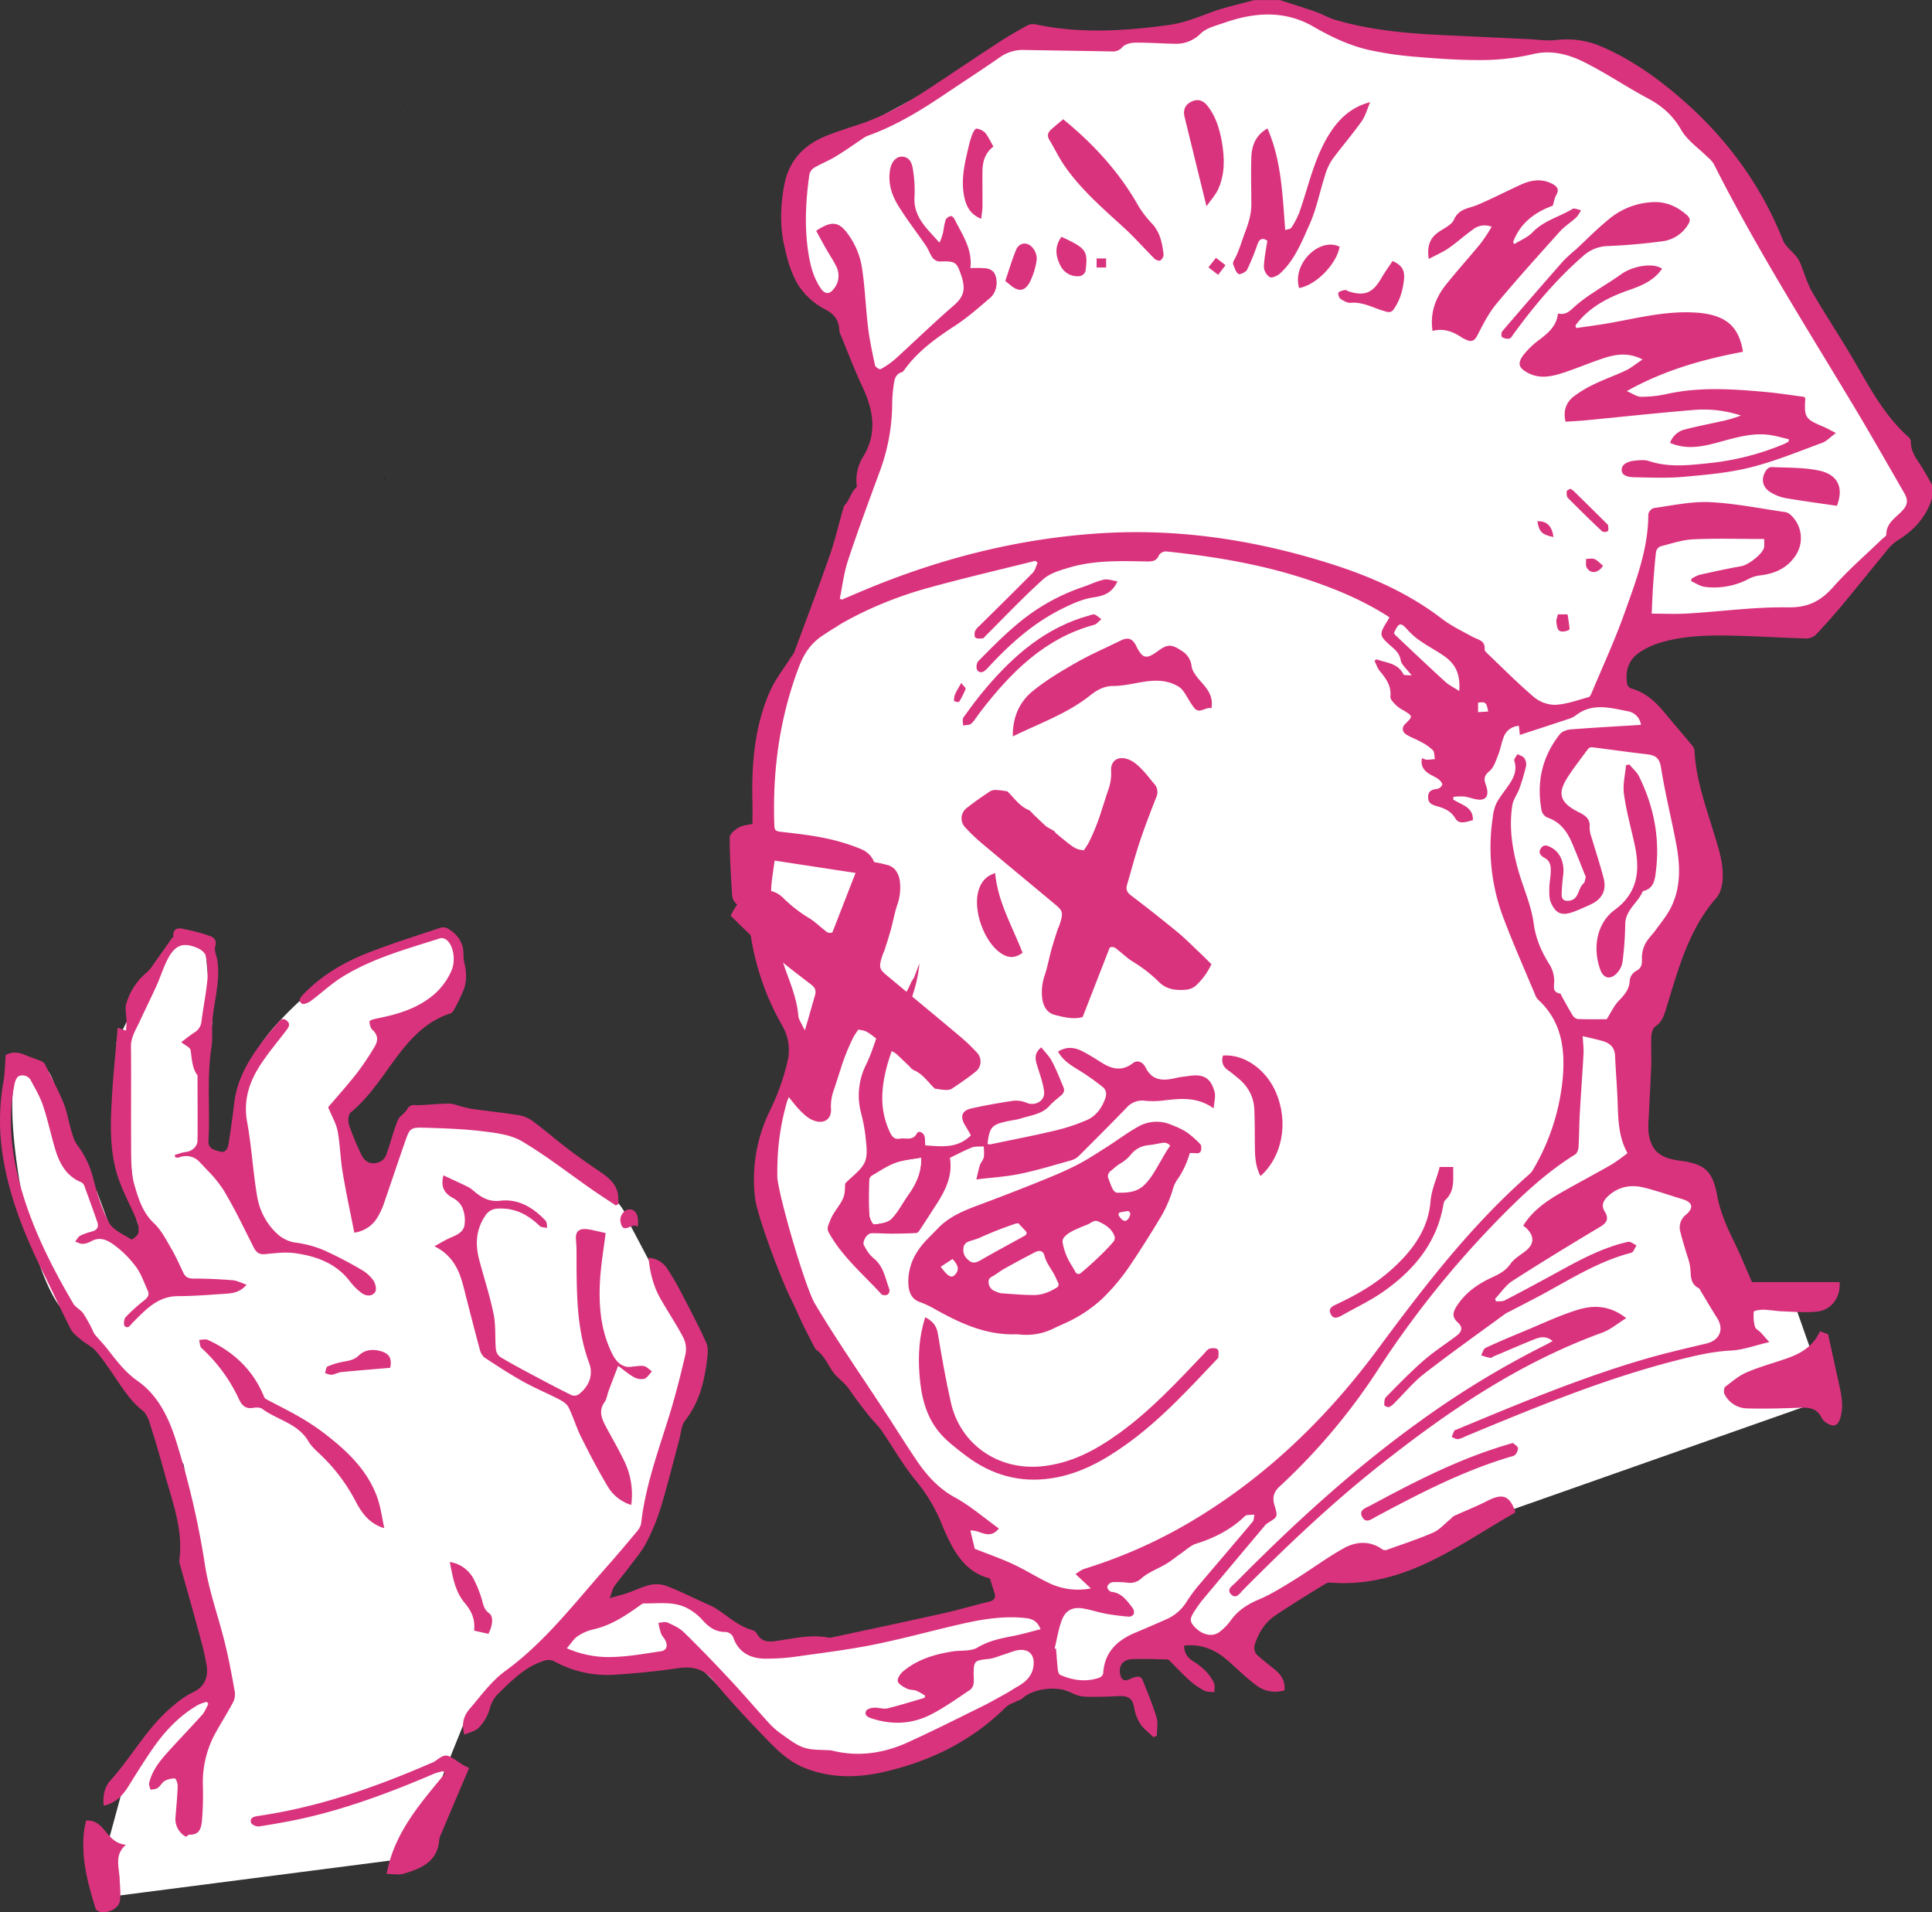 <svg xmlns="http://www.w3.org/2000/svg" viewBox="0 0 915.98 906.55"><rect x="0" y="0" width="915.98" height="906.55" fill="#333333" stroke="none"/><defs><style>.cls-1{fill:#fff;}.cls-2{fill:#da337d;}</style></defs><g id="Layer_2" data-name="Layer 2"><g id="Layer_1-2" data-name="Layer 1"><path class="cls-1" d="M824.67,614l-3.32-8.76-16.63-40.54-27.27-15.75-3.32-27.85V490l17.29-36.3,15.3-55L778.12,333l-12-7L771,311.84l14.72-15.16,78.23-5.42,47.22-51.45-40.71-73.24L806.05,61l-56.47-38-92.51-4L597.88,3,554.79,15.6l-70,3.32-99.46,53.7L375.08,97.78l6.92,41.9L398.85,144a32.84,32.84,0,0,0,6.83,21.28c7.9,10.33,10.63,27.93,9.61,43.23S394.37,273,385.36,295.34s-26.14,64.07-26.14,64.07-.1,75.19,0,92.2,15.19,29.55,18.3,48.75-15.08,32.29-18.3,53.29S382,624.49,382,624.49s60.26,77.46,70.33,100,19.39,18.71,19.39,18.71,25.73,10,5.12,16.79S409,777.78,377.07,781.77s-22.61-7.19-22.61-7.19-34.58-18.75-43.89-20.74-17.3,9.31-33.92,12.64,6-10.65,17.47-23.28,15-29.73,15-29.73,19.43-62.05,22.76-70.7-12.64-23.19-12.64-23.19-19.95-38-20.91-39.62-1-8.35-15.67-19-34.58-24-49.31-29.16-33.82-2.77-39.14-1.27-12.64,38.41-23.58,27-5-32.73-5-32.73,16.62-28.39,25.27-39.77,27.27-11.9,26.83-31.37-22.17-9.12-39.46-2.09-32.36,17.74-47,33.9-19,31.19-18.84,49.73-4.66,23.73-13.3,13.67,1.48-63.84,1.48-63.84l-3.48-37.83-10.64-3.48-16,19.66-15.3,30.85L59.78,529l5,49.4,7,20.19L53.18,584.42l-7.34-19.76L34.56,553.24s-4.66-28.19-9.5-41.19S9.18,505.1,9.18,505.1s-7.56,7.8,0,54.56,19.38,59.92,19.38,59.92L67.81,663,87.1,694.38l16.62,102.26-14.61,7.07L59.78,842.07,44,900.26l150.22-19.39,28.36-70.49,35-28.61,40.79,8.65,26.23-7.32,47.9,48.34,29.57,6.2,28.56-6.2,62.87-34.8,13.26,5.25,18.59-5.25,5.06-11.54,24.45-10.52,34.44,7.19,5.52-15.29,39.71-22h13.79l43.67-20L866.57,663l-17.29-49.15Z"/><path class="cls-2" d="M177.9,612.44c-1.39,2.26-4.27,2.14-6.35.62a26.69,26.69,0,0,1-5.56-5.47c-6.6-8.68-16-12.07-26.15-13.47-4.63-.65-9.49,0-14.21.46-2.89.26-4.23-1-5.44-3.36-2.51-5-5-10-7.51-14.94-2.09-4-4.25-8-6.59-11.9a58.09,58.09,0,0,0-7.9-9.71c-1.12-1.19-2.25-2.37-3.35-3.56a8.89,8.89,0,0,0-5.64-3,9.51,9.51,0,0,0-4.45.66c-.46.18-1.08-.06-1.63-.1-.09-.37-.19-.73-.29-1.1,1.43-.41,2.84-1,4.28-1.26a6.47,6.47,0,0,1,.88-.15c3-.33,5.63-2.5,5.66-5.55.1-10,0-20,0-30.05,0-.24.07-.55,0-.71C91,506.26,91,502,90.36,497.87c-.2-1.31-2.58-2.29-4.42-3.79,1.77-1.32,3.83-3,6-4.45a6.91,6.91,0,0,0,3.58-5.34c.81-6.61,2.19-13.16,2.81-19.79a40.4,40.4,0,0,0-.78-11.33c-.29-1.43-2.21-3-3.75-3.64-6.48-2.86-10.4-1.79-13.81,4.29-2.35,4.19-3.73,8.92-5.71,13.33-2.57,5.7-5.37,11.3-8,17-1.77,3.89-4.24,7.44-4.19,12.13.07,5.42.08,10.83.07,16.25,0,8.92-.06,17.83,0,26.75,0,1.17,0,2.34,0,3.51.08,6.42-.15,13.12,1.62,19.16,1.86,6.35,3.89,13,9.25,18,3.45,3.24,5.73,7.8,8.19,12,2.16,3.68,3.88,7.62,5.72,11.48,1,2.09,2.45,2.73,4.8,2.73,6.18,0,12.37.29,18.53.78,2.13.17,4.18,1.3,6.63,2.11-2.74,3.33-6,4-9.31,4.25-7.72.52-15.46,1.17-23.19,1.19-9.71,0-15.38,6.52-21.43,12.49-1.2,1.2-2.09,3.18-3.81,1.75-.66-.55-.42-3.38.39-4.26a80.24,80.24,0,0,1,8.69-7.88c1.66-1.33,2.78-2.63,1.79-4.77-1.71-3.71-3-7.72-5.39-11a48,48,0,0,0-9.42-9.74c-3.35-2.6-7.17-5.25-12-2.61a9.6,9.6,0,0,1-4.06,1.24c-1.16,0-2.35-.7-3.53-1.09.8-1,1.43-2.28,2.46-2.83a31.3,31.3,0,0,1,5.7-2c2.26-.68,3.12-2.15,2.37-4.34-2-5.84-4.13-11.65-6.26-17.45a2.85,2.85,0,0,0-1.37-1.49c-7.07-2.92-10.33-8.89-12.36-15.69s-3.5-13.85-5.75-20.6c-1.36-4.12-3.64-8-5.69-11.81a4.48,4.48,0,0,0-5.78-2.24c-1.07.43-1.81,2.49-2.09,3.93-3.1,15.62-1.69,31.07,2.33,46.32,5.41,20.54,14.85,39.34,25.52,57.55,1.09,1.85,3.48,2.91,4.77,4.7a70.26,70.26,0,0,1,4.23,7.55,13.34,13.34,0,0,0,1.18,2.36c2,2.38,4.16,4.59,6.06,7,4.29,5.48,8.32,10.92,14.29,15.11,9.47,6.64,14.54,16.92,18,27.69a398.08,398.08,0,0,1,14,60c2,12.36,6.38,24.32,9.38,36.53,1.9,7.72,3.35,15.55,4.74,23.38a8.44,8.44,0,0,1-1,5c-2.5,4.73-5.4,9.25-8,13.95a48.49,48.49,0,0,0-6.18,25,147.46,147.46,0,0,1-.39,16.42c-.3,3.42-.83,7.31-5.93,7.12-.56,0-1.15.69-1.69,1a9.53,9.53,0,0,1-4.92-9.73c.37-4.75.83-9.49,1-14.24,0-1.27-.76-3.61-1.31-3.65a9.12,9.12,0,0,0-4.89,1.19c-1.28.72-2,2.4-3.23,3.26-.92.64-2.29.64-3.45.93-.24-1.08-.87-2.24-.65-3.21,1.38-6,5.18-10.64,9.18-15.07,5.28-5.84,10.75-11.49,16-17.35,1.27-1.43,1.94-3.38,2.89-5.09l-.73-1a21.45,21.45,0,0,0-3.89,1.32c-9,5.08-15.93,12.46-21.76,20.86-4.05,5.83-7.79,11.88-11.56,17.9-2.73,4.37-6,7.91-11.66,9.13-.56-4.56.41-8.87,3.1-11.85,10.59-11.73,18-26.16,30.62-36.15a40.75,40.75,0,0,1,8.26-5.57c5.8-2.59,7.68-7.31,6.8-12.8-1.13-7-3.21-13.86-5.06-20.72-2.44-9.06-5.06-18.07-7.57-27.11a6.32,6.32,0,0,1-.28-2.47c1.87-14.59-3.54-27.91-7.21-41.52-2.11-7.8-4.44-15.55-6.88-23.25-.67-2.08-1.67-4.49-3.29-5.77-7.27-5.74-11.41-13.88-16.76-21.09a71,71,0,0,0-5.86-7.65c-1.9-1.94-4.53-3.15-6.63-4.93-1.84-1.56-4-3.18-5-5.25-4.8-9.4-9.13-19-13.89-28.45C11,584,3.92,565.89,1.08,546.34a105.69,105.69,0,0,1,.54-33.44c.73-4.24.76-8.59,1.09-12.73,3.35-1.77,6.26-1.25,9.23,0,2.5,1.08,5.12,1.87,7.64,2.9a3.61,3.61,0,0,1,1.73,1.49c3,6.07,6.22,12.06,8.79,18.31,1.7,4.12,2.36,8.65,3.65,13,.7,2.32,1.34,4.82,2.71,6.73a45,45,0,0,1,7.61,15.53c1.84,7.35,4.06,14.82,7.59,21.45,1.89,3.56,6.79,5.6,10.56,8,.41.25,3.14-1.76,3.38-3a11.41,11.41,0,0,0-.83-6.18c-2.6-6.24-5.9-12.2-8.21-18.54-3.94-10.79-4.28-22-3.82-33.2.1-2.49.24-5,.39-7.46.44-7.39,1.12-14.77,1.8-22.24h0q.45-4.83.87-9.73l3.94,1.37c.1-1.68.26-3,.24-4.39,0-2.77-.86-5.72-.15-8.27a30.18,30.18,0,0,1,9.85-15A14,14,0,0,0,72,458.24c3.15-4.42,6.26-8.88,9.39-13.31.2-.29.72-.51.72-.75-.08-5.34,3.52-4.06,6.45-3.44a78.85,78.85,0,0,1,10.93,3c2,.72,3.41,2.07,2.54,5-.57,1.91.65,4.33,1,6.53,1.42,9.4-1.3,18.45-2.26,27.66-.48,4.57.15,9.28-.55,13.8-2.27,14.69-.53,29.47-1.39,44.19-.21,3.69,2.88,4.35,5.39,5,2.84.79,3.82-1.5,4.16-3.7,1-6.43,1.91-12.88,2.68-19.35,1.39-11.7,7.29-21.24,14.3-30.27,1.9-2.44,3.92-4.8,5.92-7.17,1.23-1.45,2.56-3.34,4.68-1.55s.69,3.35-.53,5c-4.06,5.29-8.38,10.42-12,16-5.31,8.16-8.13,16.86-6.27,27,2.12,11.56,2.75,23.39,4.7,35,0,.24.08.47.13.7a31.18,31.18,0,0,0,7,14.84,28.28,28.28,0,0,0,2.15,2.24,16.14,16.14,0,0,0,9.41,4.5,50.43,50.43,0,0,1,13.64,3.84,181.4,181.4,0,0,1,17.36,9.09A17.48,17.48,0,0,1,177,607C178,608.45,178.65,611.23,177.9,612.44Z"/><path class="cls-2" d="M293.26,570.76l-1.26.75c-3.8-2.53-7.64-5-11.39-7.61-11-7.67-21.62-16-33.15-22.83-5.38-3.17-12.43-4-18.86-4.77-9.08-1.11-18.28-1.39-27.43-1.67-6.48-.19-6.87.25-9,6.26-3.36,9.61-6.56,19.27-9.89,28.89a33,33,0,0,1-3.72,8,15,15,0,0,1-10.59,6.6q-.67-3.43-1.37-6.87c-1.47-7.25-2.94-14.47-4.15-21.74-1.08-6.45-1.18-13.07-2.37-19.49-.66-3.55-2.66-6.86-4.5-11.36,4.09-4.81,9.1-10.38,13.71-16.26a131.51,131.51,0,0,0,8.31-12.41c1.72-2.81,1.71-5.51-1-8-1-.87-1.36-2.67-1.42-4.07,0-.39,2.05-1.05,3.22-1.28,8.93-1.75,17.59-4.12,25.09-9.63a31.6,31.6,0,0,0,10.6-13.21c2.06-4.78.89-12-2.43-14.49a3.7,3.7,0,0,0-2.8-.8c-16,5.14-32.26,9.47-46.65,18.43-5.32,3.31-9.94,7.72-15,11.45-1.12.82-3.36,1.69-4.09,1.16-2-1.42-.62-3.06.7-4.43,8.61-8.92,19.07-15.11,30.43-19.58s23.1-8.11,34.71-12a4.82,4.82,0,0,1,3.57.52c4.64,2.87,7.39,6.82,7.21,12.64-.08,2.63,1.05,5.28,1.15,7.95a20.67,20.67,0,0,1-.79,7.62A92.2,92.2,0,0,1,215,479.14a2.93,2.93,0,0,1-1.53,1.33c-11.89,3.87-19.61,12.71-26.65,22.33-6.33,8.65-12.15,17.68-20.58,24.63-1.14.94-1.33,4.1-.77,5.86A134,134,0,0,0,171,546.77c1.87,4.21,4.79,5.65,8.9,4.15a6.09,6.09,0,0,0,3.15-3.24c2-5.47,3.38-11.14,5.52-16.54.81-2,3.39-3.33,4.52-5.33,1.49-2.64,3.58-1.77,5.68-1.86,4.76-.18,9.51-.73,14.27-.74,2,0,4.06,1,6.11,1.47,1.7.41,3.4.88,5.13,1.12,7.41,1,14.86,1.78,22.23,3a16.19,16.19,0,0,1,6.66,3.16c5.53,4.14,10.77,8.67,16.27,12.86,4.62,3.52,9.39,6.84,14.19,10.11,3.79,2.58,7.57,5.16,9,9.75C293.25,566.61,293.08,568.74,293.26,570.76Z"/><path class="cls-2" d="M309.09,650.16c-1.17,1.22-2.15,3-3.56,3.49a7,7,0,0,1-4.95-.75c-2.43-1.32-4.56-3.2-7.52-5.36-1.77,4.65-3.17,8.26-4.53,11.88-.66,1.78-.86,3.87-1.92,5.35-2.74,3.85-1.53,7.38.33,10.93,3,5.68,6.26,11.22,9.05,17a36.17,36.17,0,0,1,3.28,20.77,19.61,19.61,0,0,1-11.29-9c-4.48-7.54-8.55-15.34-12.47-23.19-2.27-4.55-3.69-9.52-5.95-14.08-.81-1.63-2.78-2.91-4.51-3.8-5.59-2.9-11.45-5.3-16.94-8.36-6.29-3.52-12.36-7.46-18.38-11.44a7.12,7.12,0,0,1-2.27-3.91c-2.19-8-4.22-16.07-6.3-24.11-.69-2.65-1.3-5.31-2.07-7.93-1.84-6.27-4.75-11.79-11-15.64-.67-.41-1.38-.81-2.13-1.18,2.82-1.52,4.94-2.85,7.2-3.86,3.3-1.48,6.93-2.69,7.16-7a15.25,15.25,0,0,0-1.19-7.6,9.87,9.87,0,0,0-4.24-4.32c-3.66-2-6.24-4.81-4.64-10.83,4.22,2,8.05,3.69,11.81,5.56a18.1,18.1,0,0,1,3.14,2.35c2.6,2.09,5.09,3.67,8.31,4.11h0a14.78,14.78,0,0,0,3.77,0,20.58,20.58,0,0,1,6.68.31c5.64,1.19,10.52,4.69,14.72,9.18.69.74.54,2.26.78,3.42-1.22-.29-2.83-.19-3.6-.94a33.3,33.3,0,0,0-5.91-4.67h0A23.33,23.33,0,0,0,235.68,573a7,7,0,0,0-5.74,3.57,22.34,22.34,0,0,0-3.85,12.89,31.74,31.74,0,0,0,1.08,7.68c2.25,8.62,5.08,17.11,6.85,25.82,1.1,5.4.6,11.11,1.07,16.65a5.27,5.27,0,0,0,2,3.66c4.76,2.89,9.69,5.52,14.61,8.15,6.38,3.41,12.78,6.8,19.26,10a3.84,3.84,0,0,0,3.36-.34c5-3.8,7.1-9.24,5-14.9-4.29-11.56-5.46-23.42-5.81-35.37-.15-4.89-.15-9.8-.17-14.71,0-.84,0-1.67,0-2.5,0-1.9-.09-3.81-.26-5.71-.34-4,1.23-5.58,5.32-5.15a24.48,24.48,0,0,1,2.82.5c2.07.45,4.14.94,5.92,1.34-.73,5.92-1.67,11.7-2.25,17.47-.16,1.53-.29,3-.38,4.58-.19,3-.27,6-.19,9,.2,8.78,1.7,17.38,5.63,25.55,1.58,3.28,3.56,6.29,7.61,6.85a14.32,14.32,0,0,0,2.68-.18c1.73-.11,3.55-.56,5.16-.18C306.72,648,307.85,649.3,309.09,650.16Z"/><path class="cls-2" d="M771,624.92c-4.16,2.56-7.48,5.46-11.34,6.86C720,646.15,685.83,669.5,653.2,695.42c-22.62,18-43.52,37.86-63.85,58.36-1.54,1.55-3.28,4.61-5.75,2-2.2-2.38.76-4,2.23-5.5,27.43-27.76,56.13-54.09,87.91-76.88a428.74,428.74,0,0,1,58.87-35.72c1-.51,2-1.1,3.51-1.92-3.06-2.53-5.93-1.91-8.62-.83-6.4,2.57-12.72,5.33-19.08,8-.65.28-1.35.9-1.94.81a32.77,32.77,0,0,1-4.27-1.21c.68-1.2,1.07-3,2.1-3.51,6.13-2.87,12.39-5.49,18.65-8.08,8.21-3.4,16.29-7.26,24.74-9.89C755.19,618.71,763,618.61,771,624.92Z"/><path class="cls-2" d="M222.4,838.18c-4.43,10.42-8.8,20.69-13.15,31a10,10,0,0,0-1,3c-.77,10.51-8.63,13.69-16.95,16.12-2.32.68-5,.11-8,.11,3.61-19.62,16-33.39,27.64-47.59l-.83-1.16a34.22,34.22,0,0,0-4.3,1.23c-19.7,8.43-39.69,16-60.61,20.82-7.41,1.71-14.92,3-22.43,4.19-1.19.18-3.49-.88-3.76-1.81-.67-2.29,1.38-2.89,3.26-3.16,28.61-4.12,55.59-13.55,81.94-25a10.52,10.52,0,0,0,2.23-1.1c4.47-3.29,5.21-3.33,9.64-.37,1.09.72,2.15,1.51,3.27,2.17S221.57,837.76,222.4,838.18Z"/><path class="cls-2" d="M862.86,631.13l3.85,1.41c1.83,8.3,3.54,16.13,5.27,24,1.17,5.25,2.14,10.5.49,15.83-1.07,3.44-2.92,4.27-6,2.49a6.76,6.76,0,0,1-2.81-2.63c-2.2-4.84-6.18-5-10.7-4.84-8.18.33-16.39.53-24.57.32A12.22,12.22,0,0,1,817.64,661c-.5-.9-.36-3,.3-3.53,3.24-2.53,6.51-5.28,10.23-6.88,6.08-2.61,12.54-4.35,18.81-6.53C853.79,641.71,859.73,638.23,862.86,631.13Z"/><path class="cls-2" d="M182.21,724.49c-7-2.07-10.55-7-13.4-12.35A84.34,84.34,0,0,0,152,689.7c-2.07-2-4.33-3.92-5.74-6.34-5-8.57-14.79-10.15-22-15.48-1-.72-2.81-.66-4.17-.44-3.72.62-5.44-1.11-6.92-4.37a76.62,76.62,0,0,0-17.64-24c-.84-.79-.77-2.55-1.12-3.86,1.37,0,2.95-.48,4.08,0,12.26,5.6,21.5,14.27,26.69,26.92a2.21,2.21,0,0,0,.82,1.08c5.85,3.14,11.83,6.05,17.53,9.42a112.72,112.72,0,0,1,12.25,8.48c10.13,8,19.07,17,23.34,29.54C180.59,715.14,181.19,719.89,182.21,724.49Z"/><path class="cls-2" d="M40.82,863.11c4.22-.29,6.69,2.06,8.92,4.79,2.59,3.17,5.18,6.3,10,6.68-5.7,4.74-3.22,10.69-3,16.28.12,3.44.6,6.94.11,10.29-.59,4.14-7.19,6.77-10.76,4.64a2.62,2.62,0,0,1-.92-1.44c-3.69-12-6.89-24-5.25-36.78C40.14,866.07,40.52,864.59,40.82,863.11Z"/><path class="cls-2" d="M717.22,684.08c.73.65,2.06,1.3,2.41,2.29.29.83-.43,2.15-1,3.08a3.32,3.32,0,0,1-1.85,1c-22.72,6.64-43.58,17.46-64.33,28.56-2.18,1.16-4.94,3.54-6.69,0-1.59-3.25,1.83-4.12,3.89-5.23,19.15-10.3,38.43-20.3,59.18-27.1C711.44,685.8,714.07,685.05,717.22,684.08Z"/><path class="cls-2" d="M213.26,740.52a15.32,15.32,0,0,1,11.36,8.19,53.16,53.16,0,0,1,3.5,8.54c.92,2.72,1,5.58,3.82,7.61,2.13,1.57,1.64,5.75-.38,9.72l-6.51-1.45s-.28-.26-.26-.44c.51-5-1.18-8.86-4.48-12.77C215.79,754.57,214.62,747.6,213.26,740.52Z"/><path class="cls-2" d="M185,648.46c-7.9.68-15.45,1.28-23,2-1.61.16-3.14,1.1-4.76,1.29-1,.12-2.1-.49-3.15-.77.39-1.1.5-2.87,1.23-3.18a37.92,37.92,0,0,1,7.79-2.29c2.56-.48,4.88-.83,7-2.88,3.06-3,7.1-3.14,11-1.88C184.8,642,185.84,644.31,185,648.46Z"/><path class="cls-2" d="M302.37,581.64c-2.55-2.62-7,4.37-8.18-2.39-.54-3.08,1.86-5.91,4.32-5.9C301.44,573.37,303,576.17,302.37,581.64Z"/><path class="cls-1" d="M902.75,233.64c-7.87-13.6-15.6-27.29-23.69-40.76-22.85-38.06-46.62-75.58-66.63-115.29a14,14,0,0,0-2.8-3.08c-4.27-4.26-9.68-7.87-12.56-12.91-3.92-6.87-9.08-11.37-15.84-15-10-5.32-19.38-11.68-29.43-16.79-7.7-3.91-15.85-6.34-25-4.19a108.5,108.5,0,0,1-23.34,2.82c-10.69.13-21.42-.64-32.09-1.52a164.55,164.55,0,0,1-22.22-3.23c-9.45-2.09-18.09-6.26-26.53-11.12-13.55-7.81-27.88-6.78-42.14-1.82-3.9,1.36-8.45,2.4-11.23,5.1a16.31,16.31,0,0,1-12.47,4.86c-6.19-.1-12.39-.6-18.58-.52-2.08,0-4.76.7-6.07,2.1a5.81,5.81,0,0,1-4.9,2.06q-20.75-.36-41.49-.68a18.64,18.64,0,0,0-11.42,3.25c-8.51,5.92-17.21,11.55-25.81,17.34-11.78,7.93-23.81,15.37-37.29,20.13a10.67,10.67,0,0,0-2.14,1.23c-4.34,2.87-8.58,5.9-13,8.59-3.25,2-6.84,3.37-10.11,5.29a5.06,5.06,0,0,0-2.27,3.19C382,94.43,381.3,106.2,382.9,118c.9,6.63,2.32,13.15,6.21,18.8,2,2.87,4.17,2.85,6.24,0a9.71,9.71,0,0,0,1.06-10.46c-1.43-3-3.33-5.75-5-8.65-1.56-2.75-3.05-5.54-4.54-8.26,7.29-4.83,10.76-4.69,15.4,2a36.55,36.55,0,0,1,6.09,14.19c1.66,9.71,1.91,19.66,3.1,29.46.74,6.12,2.05,12.17,3.34,18.2.17.78,2.17,2,2.61,1.75a38.23,38.23,0,0,0,7-4.85c9.2-8.34,18.09-17,27.49-25.16,4.8-4.13,6.15-7.54,3.63-14.8-2.13-6.14-2.82-6.48-10.13-6.23a4.63,4.63,0,0,1-3.28-1.71c-1.27-1.69-1.91-3.84-3.1-5.61-2.87-4.23-5.92-8.33-8.86-12.51-1.21-1.72-2.33-3.51-3.5-5.26C423,93.27,420.77,87.21,422,80.37c.68-3.88,3.09-6.34,5.93-6.09,3.59.32,4.5,3.42,4.9,6.16a61.08,61.08,0,0,1,.74,12.8c-.65,9.81,6.16,15.3,11.82,21.79a22,22,0,0,0,1.89-5.72,33.08,33.08,0,0,1,1.08-5.2,3.87,3.87,0,0,1,2.44-1.69c.4-.12,1.35.74,1.66,1.35,3.62,7.3,8.67,14.11,7.61,23.35a55,55,0,0,1,7.44.09,5.76,5.76,0,0,1,3.8,2.06c2.12,3.58,1.34,9.2-1.8,11.88-5.42,4.63-10.82,9.39-16.77,13.29-8.93,5.85-17.5,12-23.86,20.72-.35.47-.74,1.1-1.23,1.25-3.3,1-3.66,3.76-4,6.46a66.07,66.07,0,0,0-.66,8.53,93.83,93.83,0,0,1-6.18,32.8c-5,13.72-10.15,27.43-14.74,41.3-1.72,5.18-2.49,10.67-3.52,16.07-.14.74-.29,1.47-.44,2.2l1,.51,1.42-.61c3.32-1.42,6.63-2.86,10-4.24,35.66-14.83,72.65-24.19,111.26-26.62,34.6-2.18,68.39,2.48,101.63,12.21,21.53,6.29,42,14.41,60,28.21,4.5,3.45,9.73,6,14.75,8.7,2.6,1.41,6.06,1.69,5.66,5.95-.06.54.63,1.27,1.13,1.75,7.39,7,14.57,14.31,22.34,20.9a15.8,15.8,0,0,0,10.07,3.62c5.31-.28,10.55-2.22,15.77-3.64.67-.19,1.19-1.41,1.54-2.25,5.22-12.5,10.93-24.83,15.46-37.58,5.41-15.18,11.3-30.35,11.3-46.91a4.07,4.07,0,0,1,2.61-2.92c8.81-1.18,17.72-3.19,26.5-2.79,12,.55,23.82,3,35.72,4.7a5.14,5.14,0,0,1,2.5,1.21,14.86,14.86,0,0,1,3,18.58c-3.84,6.45-9.87,9.34-17.13,10.21a15.93,15.93,0,0,0-5.34,1.54,35,35,0,0,1-21.07,3.93c-2.25-.3-4.34-1.77-6.51-2.71.07-.38.15-.76.22-1.14a16.52,16.52,0,0,1,3.69-1.84c6.59-1.48,13.19-2.94,19.84-4.1,3.33-.58,10.11-5.68,10.86-8.91a21.47,21.47,0,0,0,0-4c-11.43,0-22.51-.35-33.55.15-5.26.25-10.46,2-15.63,3.36a3.66,3.66,0,0,0-2.05,2.59c-.62,5.43-1,10.89-1.42,16.35-.29,4.32-.43,8.65-.64,12.94,6.13,0,11.51.28,16.84-.05,15.93-1,31.87-3.18,47.77-2.93,9.54.15,15.58-3,21.55-9.75,7-8,15.23-15,22.92-22.49.77-.73,2.13-1.5,2.14-2.26,0-5.31,4.09-7.77,7.24-10.94C904.52,239.51,904.8,237.17,902.75,233.64ZM465.8,80.88c-.08,5.6.05,11.2,0,16.79,0,1.88-.36,3.76-.59,6.06-4.85-1.9-6.94-5.51-7.94-9.91-1.85-8.16,0-16.06,1.88-23.94a48.18,48.18,0,0,1,1.8-6.15c.41-1.07,1.45-2.84,2-2.76a7.08,7.08,0,0,1,4.15,2c1.56,1.84,2.58,4.15,3.95,6.48C467.3,72.24,465.87,76.3,465.8,80.88Zm25.71,42.28a34.86,34.86,0,0,1-3.31,10.68c-2.44,4.44-5.43,4.54-9.3,1.22-.62-.54-1.28-1-2.29-1.85,1.65-4.84,3.11-9.85,5.08-14.65,1.58-3.84,5.74-4.15,8.23-.66A7.82,7.82,0,0,1,491.51,123.16Zm23.13,5.46a3.79,3.79,0,0,1-2.65,2.29,9,9,0,0,1-9.31-5.17c-2.29-4.52-2.66-9,.57-13.46,1.32.62,2.5,1.14,3.65,1.72C515,118.08,515.84,119.6,514.64,128.62Zm9.8-1.8h-4.52v-4.29h4.52Zm25.68-3.34c-.56.34-2.1-.18-2.72-.8-4.78-4.76-9.23-9.86-14.19-14.42C523,98.89,512.46,89.91,504.55,78.39c-2.61-3.8-4.57-8.06-7-12-1.34-2.21-.65-3.78,1.06-5.25s3.46-2.92,5.43-4.58c14.1,11.43,26.54,24.91,35.77,41.25a49.87,49.87,0,0,0,6.54,8.43c3.73,4.16,4.68,9.27,5.3,14.48A3.61,3.61,0,0,1,550.12,123.48Zm11.52-68.07c-.74-3,.08-5.51,2.79-7,2.91-1.59,5.63-1.26,7.9,1.54,4.11,5.07,5.89,11.06,7,17.3,1.32,7.59,1.52,15.2-1.7,22.39-1.25,2.77-3.46,5.1-5.57,8.13Zm15.88,74.89-4.58-3.56,3.56-4.51,4.52,3.48C579.92,127.16,578.82,128.61,577.52,130.3Zm29.25-.56c-1.21,1.09-3.75,2.18-4.78,1.62a6.26,6.26,0,0,1-2.76-4.76c.11-4.12,1-8.22,1.62-12.48-2.34-1.57-3.73-.87-4.69,1.77a111.26,111.26,0,0,1-4.9,12c-.58,1.15-3.41,2.44-4.1,2-1.27-.84-1.79-2.89-2.48-4.51a2.25,2.25,0,0,1,.23-1.72c2.48-4.32,3.7-9.11,5.44-13.7,1.65-4.32,2.92-8.49,2.91-13.07,0-7.39-.23-14.78,0-22.16.18-5.7,2.1-10.72,7.68-13.84,6.64,15.28,7.09,31.52,8.4,48.15,1.16-.39,2.5-.43,2.89-1.06a38.39,38.39,0,0,0,3.83-7.39c4.6-13.06,7.26-26.89,15.21-38.61,4.36-6.43,10-11.41,18.34-13.57-1.32,3.07-2.18,6.48-4.07,9.14-4.4,6.21-9.45,12-13.93,18.11a27.17,27.17,0,0,0-3.46,7.67c-2.48,7.69-4,15.77-7.28,23.08C617.16,114.68,613.8,123.44,606.77,129.74Zm9.16,6.83c-3.45-11.61,9.75-24.31,19.22-19.6C633.65,125.25,624,135.14,615.93,136.57Zm49.72-4c-.57,5.09-1.84,9.76-4.81,14-1,1.45-1.91,1.64-3.8,1.15-5.54-1.45-10.61-4.71-16.71-4.15-1.57.15-3.43-.95-4.84-1.92-.7-.48-1.28-2.41-.9-2.91.59-.78,2-1,3.16-1.25.47-.1,1.06.47,1.62.65,7.42,2.42,11.45.79,15.32-5.91,1.7-2.94,3.74-5.69,5.56-8.43C664.62,125.6,666.14,128.22,665.65,132.55Zm34.71,26.57c-1.39,2.66-2.88,3.09-5.31,1.9a13.16,13.16,0,0,1-1.61-.76c-4.26-2.91-8.77-4.81-14.26-3.37-1.26-8.49,1.36-15.61,6.32-21.86,5.33-6.71,11.12-13.06,16.55-19.69a88.29,88.29,0,0,0,5.16-7.82,8.81,8.81,0,0,0-8.87,1.28c-4,2.82-7.6,6.14-11.6,8.91-2.73,1.88-5.85,3.19-9.37,5.06-.78-5.61.3-9.37,3.94-12.21,2.72-2.13,6.75-3.63,8-6.39,2.34-5.34,7-5.28,11.1-7,7.11-3,14-6.62,21-9.78,4.83-2.15,9.8-2.81,14.77-.11,2.28,1.25,3.09,2.67,1.68,5.16-.76,1.36-1,3-1.64,5.08-8.45,3.1-15.46,8.2-18.8,17.26.19.31.39.62.58.94,2.91-1.82,6.34-3.15,8.63-5.56,5.31-5.57,12.7-7.3,18.94-11.09.9-.54,2.68.36,4.05.6a16.4,16.4,0,0,1-2.17,3.34c-2.56,2.36-5.6,4.25-7.91,6.82-10.18,11.33-20.4,22.65-30.14,34.36C705.69,148.61,703.05,154,700.36,159.12Zm15.17,1.41a4.93,4.93,0,0,1-3.46-.72c-.41-.26-.39-2.15.1-2.73q14.39-16.8,29-33.42a78.1,78.1,0,0,1,6.07-5.53c5-4.65,9.84-9.59,15.14-13.92,6.29-5.14,13.56-8.27,21.88-8.41,6.06-.12,11.07,2.21,15.54,6.17,1.74,1.55,1.63,2.81.55,4.54a16.67,16.67,0,0,1-12.23,7.88c-8.47,1.14-17,1.9-25.55,2.25a18.09,18.09,0,0,0-11.86,4.64c-12.6,10.92-23.21,23.57-33,36.94C717,159.07,716.37,160.32,715.53,160.53Zm13.38,86.59c4.48-.1,6.89,2.19,7.61,7.48C731,253.47,729.68,252.11,728.91,247.12Zm15,51.51c-1.29.71-3.48,1.12-4.57.45s-1.29-2.77-1.47-4.29c-.12-1.08.46-2.24.77-3.53h4.55c.18,1.13.39,2.24.51,3.35C743.86,296,744.44,298.35,743.92,298.63Zm8.3-29.71c-.54-1.08-.17-2.62-.22-3.95,1.34,0,2.85-.41,4,.08,1.45.63,2.59,2,4,3.17C757.8,271.88,753.88,272.22,752.22,268.92Zm10-17.07a2.71,2.71,0,0,1-2.69.08q-8.28-7.78-16.26-15.88c-.62-.63-.58-2.1-.49-3.16,0-.42,1-.76,1.64-1.18a10.82,10.82,0,0,1,1.58,1q7.85,7.71,15.65,15.47c.25.25.68.5.7.78C762.47,250,762.76,251.26,762.27,251.85ZM798.19,226c-7.67.69-15.45.35-23.18.2-2.53-.05-6.18-.48-6.1-3.55s3.62-4.09,6.55-4.36c2.11-.19,4.44-.42,6.39.23,9.38,3.12,18.89,2,28.32,1a124.41,124.41,0,0,0,35.51-9c.82-.35,1.59-.81,2.39-1.22,0-.38,0-.75.07-1.13-3.11-.7-6.19-1.65-9.34-2.06-8.88-1.15-17.19,1.74-25.58,3.93-7,1.83-14,3-21.38-.12a9.86,9.86,0,0,1,6.75-6.29c5.83-1.58,11.8-2.65,17.7-4a61.86,61.86,0,0,0,9.14-2.69,56,56,0,0,0-22-2.67c-17.09,1.38-34.14,3.26-51.21,4.9-3.19.31-6.41.45-9.91.7-1.22-4.9.1-9,3.77-11.9a54.79,54.79,0,0,1,10.36-6.16c4.7-2.28,9.69-4,14.4-6.23,2.6-1.26,4.88-3.17,7.93-5.2-7.14-3.66-13.29-2.36-19.34-.31s-11.79,4.47-17.77,6.46c-5.7,1.9-11.53,3.28-17.31.17-4.21-2.27-5-4.33-2.21-8.24a38.49,38.49,0,0,1,7.91-7.58c4.14-3.19,8-6.44,8.61-12.3,3.61.88,5.61-1.11,7.86-3.22a71.08,71.08,0,0,1,8.83-6.62c4.4-3,9-5.69,13.31-8.79,5.29-3.81,15-5.65,19.38-2.6-3.86,5.61-9.58,8-15.75,10.15-9.8,3.42-19,8.09-25.33,16.74.11.41.22.83.34,1.25,4.68-.68,9.38-1.29,14-2.07,13.72-2.32,27.26-6,41.34-5.33a44.2,44.2,0,0,1,8.13,1c9.3,2.15,13.9,7.36,15.57,17.64-18.82,3.56-37.2,8.64-55.11,18.65,2.74,1.14,4.77,2.69,6.81,2.69a56.94,56.94,0,0,0,12.33-1.35c15.26-3.36,30.58-2.36,45.91-1,6.5.56,13,1.6,19.23,2.4.23.6.4.81.39,1-.62,8.59.05,9.59,8.25,13,1.83.75,3.55,1.77,6.25,3.13-2.62,1.91-4.37,3.87-6.55,4.67-11.23,4.12-22.38,8.74-34,11.64C819.61,224.14,808.83,225.07,798.19,226Zm72.71,13.79c-8.29-1.23-16.4-2.31-24.46-3.68a21.27,21.27,0,0,1-6.61-2.52c-4.28-2.41-5.2-6.53-2.49-10.61a3.57,3.57,0,0,1,2.48-1.58c7.56.38,15.29.11,22.62,1.68C871.45,225,874.23,231.34,870.9,239.81Z"/><path class="cls-1" d="M268.77,781.37c2-2.25,3.2-4.36,5-5.61a21.63,21.63,0,0,1,7.42-3.3c8.59-1.89,15.61-6.65,22.56-11.62a3.05,3.05,0,0,1,1.53-.73c7.32.14,14.89-1.25,21.64,2.86a25.9,25.9,0,0,1,6,4.86c3.07,3.49,6.37,5.93,11.31,5.82a4.39,4.39,0,0,1,3.36,2.33c2.39,7.19,7.88,10.12,14.73,10.33a105.94,105.94,0,0,0,17.4-1.3c11.76-1.62,23.57-3.12,35.2-5.48,13.85-2.82,27.5-6.62,41.29-9.75,9.88-2.24,19.88-3.83,30.09-2.72,3,.33,5.52,1.31,7.09,5.29-4.53,1.13-8.79,2.39-13.12,3.24-5.83,1.13-11.45,2.22-16.78,5.44-3.17,1.91-7.86,1.23-11.85,1.86-8.69,1.37-17,3.87-23.77,9.75-1.23,1.06-2.66,3.44-2.23,4.51.59,1.52,2.72,2.62,4.41,3.45,1.33.66,3.07.44,4.5,1a26.68,26.68,0,0,1,4,2.3l-.21,1c-5.85,1.7-11.67,3.57-17.59,5-2,.47-4.24-.43-6.35-.31-1.32.08-3.24.54-3.75,1.46-1.05,1.9.54,2.94,2.29,3.53,9.73,3.28,19.39,2.88,28.44-1.79C448,809.43,454,805.05,460.12,801a4.74,4.74,0,0,0,1.47-2.91,21.33,21.33,0,0,0,.05-3.92c0-6.78.41-7,6.94-7.67,2.66-.28,5.23-1.46,7.84-2.25,2.26-.68,4.49-1.76,6.79-2,4.8-.48,7.33,2.39,6.85,7.21-.5,5.07-3.79,8-7.88,10.29-1.76,1-3.45,2.15-5.22,3.13-3.73,2.07-7.44,4.2-11.27,6.09-11.62,5.73-23.21,11.56-35,16.95-11.54,5.27-23.63,7.14-36.19,4a2.21,2.21,0,0,0-.35-.08c-4.32-.36-8.89,0-12.88-1.3s-7.54-4.25-11.11-6.73a35.3,35.3,0,0,1-5.84-5.23c-5.94-6.51-11.64-13.25-17.66-19.7-7.31-7.82-14.72-15.55-22.35-23-2.12-2.08-5.08-3.42-7.85-4.67-1.17-.52-2.83.07-4.27.15a38,38,0,0,0,1.26,5.1c.49,1.28,1.67,2.3,2.2,3.57,1,2.38.41,4.43-2.36,4.83-7.39,1.07-14.79,2.44-22.22,2.67A49.08,49.08,0,0,1,268.77,781.37Z"/><path class="cls-1" d="M500.05,781.55c1.12-4.55,1.78-9.29,3.49-13.62,1.87-4.73,5.35-6.19,10.37-5.25,3.61.67,7.14,1.83,10.75,2.49a106.9,106.9,0,0,0,10.71,1.33,2.68,2.68,0,0,0,2.21-1.28,3.52,3.52,0,0,0-.55-2.82c-2.69-3.44-5.14-7.23-10.21-7.68a3.05,3.05,0,0,1-1.85-2.4,3.37,3.37,0,0,1,2.36-2.16,40.63,40.63,0,0,1,7.47.26c2.61.27,4.39-.39,6.59-2.26,3.34-2.84,7.74-4.4,11.58-6.71,2.47-1.48,4.7-3.36,7.09-5s4.48-3.73,7.05-4.54c8.44-2.63,16.09-6.48,22.57-12.53a3.23,3.23,0,0,1,1.46-1,28.8,28.8,0,0,1,3.61-.21c-.27,1.11-.21,2.5-.87,3.28-8.27,9.87-16.68,19.62-25,29.47a72.18,72.18,0,0,0-6.39,8.59,21.3,21.3,0,0,1-9.92,8.36q-7.19,3.17-14.41,6.22c-8.63,3.63-14.57,9.31-15.13,19.3a3.11,3.11,0,0,1-1.86,2c-6.33,2.18-12.52,1.28-18.51-1.33-.61-.27-1-1.51-1.13-2.34-.37-3.31-.57-6.64-.84-10Z"/><path class="cls-1" d="M660.82,300.12c2.44-5.24,3.21-5.25,6.88-1.06a33.39,33.39,0,0,0,6.25,5.22c3.43,2.35,7.14,4.29,10.55,6.65,5.77,4,7.89,8.79,7.33,16.7-2.5-1.64-4.92-2.81-6.83-4.55-7.88-7.19-15.62-14.56-23.39-21.88A6.46,6.46,0,0,1,660.82,300.12Z"/><path class="cls-1" d="M700.7,337.65v-4.51c3.6-.48,4-.2,4.81,4.19Z"/><path class="cls-2" d="M394.85,473.42a3.18,3.18,0,0,1-1.4.22,6.74,6.74,0,0,0-6.39,5.34c-.76,2.83-1.16,5.77-1.7,8.59a20.27,20.27,0,0,0,6.73,2.43c1.78-1.71,3.55-3.41,5.32-5.15l-.36.06-1.17.16c-.58-6.11.1-6.84,5.7-6.44a11.48,11.48,0,0,1,.36,1.76l.36-.36c3.11-3.14,6.14-6.37,8.95-9.76q1.08-1.29,2.13-2.61C407,468.6,400.59,469.77,394.85,473.42Zm181,44.4c-1.66-6.67-5.18-8.76-12-7.75-2.12.32-4.27.48-6.35,1-6,1.41-11.23,1.47-14.48-5.18-1-2.05-3.52-3.72-6-1.8-4.85,3.73-9.47,2.9-14.22,0-3.13-1.94-6.24-3.95-9.51-5.65-3.75-1.94-7.65-2.45-11.67.12,2.4,4.33,6.36,6.65,10.34,9.08a116.08,116.08,0,0,1,10.73,7.59c1.82,1.42,2.14,3.4,1.24,5.78-1.68,4.46-4.39,8.15-8.65,10a90.48,90.48,0,0,1-15.15,5c-10.17,2.41-20.43,4.39-30.65,6.52a3.4,3.4,0,0,1-1.27-.24c.89-7.89,2-9.15,9.41-10.73,2.09-.45,4.26-.64,6.29-1.29,4.91-1.57,10.36-2,14-6.4a34.32,34.32,0,0,1,3.64-3.24c1.52-1.41,3.76-2.54,2.63-5.22-1.75-4.16-3.39-8.39-5.5-12.37-1.26-2.38-3.32-4.33-5-6.5-3.69,3-2.79,5.91-1.85,9,1.21,3.95,2.73,7.9,3.19,12,.48,4.28-4,6.87-8,5.4a13.56,13.56,0,0,0-6.23-1.13c-6.79,1-13.57,2.18-20.26,3.69-4.63,1-5.48,4-2.91,8.12,1,1.58,1.87,3.21,2.7,4.62-6.37,6.35-13.88,5.33-21.67,4.75-.06-1.25-.05-2.51-.2-3.75-.28-2.18-2.86-3.51-3.72-1.93-2,3.74-5.25,2-8,2.5s-3.81-.93-4.84-3.09a37.61,37.61,0,0,1-3.55-18c.43-10.42,4.15-19.95,7.8-29.51,4.05-10.58,8.85-21,9.74-32.42-.81,2.11-1.57,4.26-2.41,6.35-.39,1-1.17,1.77-1.54,2.73a51.9,51.9,0,0,1-4.81,8.7,55.83,55.83,0,0,1-3.48,4.51c-1,1.25-1.93,2.52-2.95,3.73-1.24,1.46-2.47,2.94-3.76,4.38a4.44,4.44,0,0,1-.31,1.75c-1.91,5.22-3.47,10.61-5.89,15.58a32.49,32.49,0,0,0-2.65,22.54,82.08,82.08,0,0,1,2.25,11.55c.37,4.11,1.22,8.8-.31,12.29-1.66,3.81-5.8,6.52-9.33,10.19-.17,6.48-.4,6.82-5,13.52a22.93,22.93,0,0,0-2.33,4.58c-.28.7-.54,1.42-.8,2.13a4.08,4.08,0,0,0,.36,3,65.52,65.52,0,0,0,7,10.11h0c5.55,6.75,12.09,12.68,18,19.17.48.53,2.08.55,2.86.18a2.58,2.58,0,0,0,.94-2.37c-2-5.22-2.69-11.06-7.59-14.94a16.37,16.37,0,0,1-3.65-4.55l-.59-1-.23-.4c-1.08-1.85,1.38-5.82,3.54-5.86,3.09-.07,6.18.2,9.27.19,4,0,8-.07,12-.29.6,0,1.28-.93,1.7-1.57,2.94-4.47,5.87-9,8.72-13.49,4-6.37,6.78-13.09,5.45-20.58,3.64-1.74,7-3.57,10.5-4.92,1.66-.63,3.67-.36,5.52-.5a24.47,24.47,0,0,1,.11,5c-.24,1.34-1.4,2.48-1.86,3.81-.61,1.79-.94,3.68-1.72,6.85,7.73-.95,14.37-1.32,20.81-2.67,8.24-1.72,16.33-4.19,24.44-6.47a8.61,8.61,0,0,0,3.51-2.16c7.52-7.49,15-15,22.39-22.63a9.84,9.84,0,0,1,9.1-3.34,42,42,0,0,0,9.63-.31c7.51-.83,15-1.54,22.66,3.89C575.65,522.22,576.39,519.86,575.88,517.82ZM430.54,566.58c-2.68,3.77-4.77,8.09-8,11.3-1.82,1.82-5.35,2.18-8.19,2.53-.55.06-2.05-2.93-2.13-4.55-.27-5.46-.13-10.94-.05-16.41a2.65,2.65,0,0,1,1.05-1.94c3.69-2.16,7.28-4.65,11.24-6.11,3.76-1.39,7.92-1.67,12.24-2.49C436.83,556.31,434.08,561.57,430.54,566.58Z"/><path class="cls-2" d="M574.36,335.77c-2.85-.78-5.7,3-8.24-.25-1.76-2.26-3.06-4.87-4.67-7.25a9.06,9.06,0,0,0-2.5-2.65c-10.26-6.27-20.71-.41-31.08-.41-4.37,0-7.69,1.83-11.12,4.56-10.81,8.59-23.85,13.13-36.56,19.35-.14-9,3.08-16.3,9.41-21.46s13.4-9.38,20.49-13.43c6.79-3.88,14-7,21.06-10.47,3.59-1.79,5.76-1.14,7.51,2.43,3,6.13,4.79,6.54,10.41,2.4,4.54-3.36,6.57-3.17,11.21,0a9.59,9.59,0,0,1,4.67,7.34c.46,3,3.27,5.88,5.47,8.44C573.19,327.57,575.22,330.84,574.36,335.77Z"/><path class="cls-2" d="M577.65,643.44c0,.38-.52.78-.84,1.12-13.61,14.37-27,29-43.27,40.52-10.54,7.51-21.73,13.68-34.8,15.72-15.25,2.38-28.82-1.55-40.92-10.77-4.59-3.5-9.37-7.07-12.93-11.52-6.28-7.86-8.32-17.55-9-27.4-.61-8.92-.09-17.79,2.77-26.62,3.65,1.85,5.41,4.17,6,7.83,1.83,10.91,3.72,21.82,6.16,32.59,4.48,19.85,22.3,32.11,42.59,30.29,14.11-1.27,25.91-7.6,37-15.59,15.1-10.85,27.69-24.43,40.42-37.83.82-.86,1.57-2.07,2.59-2.39s3-.42,3.79.28S577.66,642.14,577.65,643.44Z"/><path class="cls-2" d="M785.13,412.58c-.48,4-.78,8.75-6.24,9.9-2.24,5.52-8.32,8.89-8.35,15.75A158.13,158.13,0,0,1,769.25,456a10.08,10.08,0,0,1-2.59,5.3c-3.2,3.42-6.52,2.58-8-1.74-3.84-10.84-1.21-22,6.54-27.93a35.92,35.92,0,0,0,4-3.38c8.3-8.43,7.91-18.53,5.55-29-1.72-7.65-3.8-15.25-4.84-23-.58-4.37.61-9,1-13.49l1.56-.34c1.55,1.86,3.53,3.5,4.58,5.6C784,382.06,787,396.94,785.13,412.58Z"/><path class="cls-2" d="M597.62,557.56c-2.7-5-2.63-10.28-2.68-15.58s0-10.7-.25-16.05c-.29-6.32-3.24-11.33-8.21-15.2-1.32-1-2.55-2.17-3.93-3.1-2.55-1.71-3.75-3.89-2.72-7.21,10.09-.78,20.56,6.61,25.23,17.73C610.94,532.18,608,548.32,597.62,557.56Z"/><path class="cls-2" d="M685.33,568.85a3.48,3.48,0,0,0-.93,1.85c-3,18.24-13.85,31.29-28.4,41.54-6.08,4.28-12.91,7.51-19.43,11.18-2,1.13-4.37,2.4-5.73-.59-1.27-2.77,1.19-3.72,3.11-4.63,9.08-4.26,17.74-9.21,25.28-15.89,10-8.83,17.93-19.19,19-32.79.48-5.85,3-10.71,4.33-16.28H689C688.82,558.74,690,564.37,685.33,568.85Z"/><path class="cls-2" d="M529.83,275.61c-2.68,5.65-6.52,6.88-11.58,7.64-5.36.8-10.61,3.28-15.53,5.77-12.47,6.32-22.87,15.41-32.42,25.51-.82.87-1.62,1.75-2.45,2.61-1.38,1.43-3.2,2.37-4.52.52-.64-.88-.35-3.37.47-4.2,5.78-5.84,11.54-11.74,17.8-17a95.65,95.65,0,0,1,31.74-18.15c3.34-1.11,6.54-2.73,9.95-3.49C525.17,274.37,527.34,275.25,529.83,275.61Z"/><path class="cls-2" d="M484.82,451.7c-3.69,2.69-6.86,2.64-10.61,0-7.81-5.53-13-20.39-10.31-29.47,1.15-3.8,3.25-6.85,7.9-8.29C473.12,427.85,480.09,439.42,484.82,451.7Z"/><path class="cls-2" d="M522.17,293.55c-1.43,1.17-2.25,2.34-3.3,2.63-23.64,6.37-39.69,22.65-54,41.21-1.46,1.89-2.64,4-4.34,5.65-.85.8-2.59.64-3.93.91,0-1.29-.46-2.93.15-3.79,3.47-4.83,7-9.62,10.88-14.14,13.32-15.65,28.5-28.71,48.92-34.26.79-.22,1.72-.67,2.39-.44C519.92,291.65,520.72,292.51,522.17,293.55Z"/><path class="cls-2" d="M457.81,326.6a36.15,36.15,0,0,1-3.08,6.12c-.18.28-2.35-.16-2.37-.39a6.73,6.73,0,0,1,.45-3.17c.69-1.6,1.65-3.09,2.92-5.37C456.88,325.3,458,326.19,457.81,326.6Z"/><path class="cls-2" d="M778.75,170.42c-7.15-3.66-13.29-2.36-19.34-.31s-11.79,4.47-17.77,6.46c-5.7,1.9-11.53,3.28-17.32.17-4.21-2.27-5-4.33-2.2-8.24a38.49,38.49,0,0,1,7.91-7.58c4.14-3.19,8-6.44,8.61-12.3,3.61.88,5.61-1.11,7.86-3.22a71.08,71.08,0,0,1,8.83-6.62c4.39-3,9-5.69,13.31-8.79,5.29-3.81,15-5.65,19.38-2.6-3.86,5.61-9.58,8-15.75,10.15-9.81,3.42-19,8.09-25.33,16.74l.33,1.25c4.69-.68,9.38-1.29,14.05-2.07,13.71-2.32,27.25-6,41.34-5.33a44.41,44.41,0,0,1,8.13,1c9.3,2.15,13.9,7.36,15.57,17.64-18.82,3.56-37.2,8.64-55.11,18.65,2.74,1.14,4.77,2.69,6.81,2.69a56.78,56.78,0,0,0,12.32-1.35c15.26-3.36,30.59-2.36,45.92-1,6.49.56,12.94,1.6,19.22,2.4.24.6.41.81.39,1-.61,8.59.06,9.59,8.26,13,1.83.75,3.54,1.77,6.25,3.13-2.62,1.91-4.37,3.87-6.55,4.67-11.24,4.12-22.38,8.74-34,11.64-10.31,2.58-21.09,3.51-31.73,4.46-7.68.69-15.46.35-23.19.2-2.52-.05-6.17-.48-6.09-3.55s3.62-4.09,6.54-4.36c2.12-.19,4.45-.42,6.4.23,9.38,3.12,18.88,2,28.32,1a124.58,124.58,0,0,0,35.51-9c.82-.35,1.59-.81,2.38-1.22,0-.38.05-.75.08-1.13-3.12-.7-6.2-1.65-9.35-2.06-8.87-1.15-17.18,1.74-25.58,3.93-7,1.83-14,3-21.37-.12a9.85,9.85,0,0,1,6.74-6.29c5.84-1.58,11.81-2.65,17.71-4a62.58,62.58,0,0,0,9.14-2.69,56.07,56.07,0,0,0-22-2.67c-17.09,1.38-34.13,3.26-51.2,4.9-3.2.31-6.41.45-9.92.7-1.22-4.9.11-9,3.77-11.9a55.19,55.19,0,0,1,10.37-6.16c4.7-2.28,9.69-4,14.39-6.23C773.42,174.36,775.7,172.45,778.75,170.42Z"/><path class="cls-2" d="M736.18,97.51c-8.46,3.1-15.46,8.2-18.8,17.26l.58.94c2.91-1.82,6.33-3.15,8.63-5.56,5.3-5.57,12.69-7.3,18.94-11.09.9-.54,2.68.36,4.05.6A16,16,0,0,1,747.4,103c-2.55,2.36-5.59,4.25-7.9,6.82-10.19,11.33-20.4,22.65-30.14,34.36-3.68,4.43-6.31,9.79-9,14.94-1.4,2.66-2.89,3.09-5.31,1.9a11.9,11.9,0,0,1-1.61-.76c-4.26-2.91-8.78-4.81-14.26-3.37-1.26-8.49,1.35-15.61,6.32-21.86,5.33-6.71,11.12-13.06,16.55-19.69a90.56,90.56,0,0,0,5.16-7.82,8.81,8.81,0,0,0-8.87,1.28c-4,2.82-7.6,6.14-11.61,8.91-2.72,1.88-5.85,3.19-9.36,5.06-.78-5.61.3-9.37,3.94-12.21,2.71-2.13,6.75-3.63,8-6.39,2.34-5.34,7-5.28,11.09-7,7.12-3,14-6.62,21-9.78,4.83-2.15,9.8-2.81,14.77-.11,2.27,1.25,3.09,2.67,1.68,5.16C737.05,93.79,736.82,95.45,736.18,97.51Z"/><path class="cls-2" d="M600.93,60.9c6.65,15.28,7.1,31.52,8.41,48.15,1.16-.39,2.49-.43,2.88-1.06a37.88,37.88,0,0,0,3.84-7.39c4.6-13.06,7.25-26.89,15.21-38.61,4.36-6.43,10-11.41,18.34-13.57-1.33,3.07-2.18,6.48-4.08,9.14-4.4,6.21-9.44,12-13.92,18.11a26.9,26.9,0,0,0-3.46,7.67c-2.48,7.69-4,15.77-7.29,23.08-3.7,8.26-7.07,17-14.1,23.32-1.21,1.09-3.74,2.18-4.77,1.62a6.26,6.26,0,0,1-2.76-4.76c.1-4.12,1-8.22,1.62-12.48-2.35-1.57-3.74-.87-4.7,1.77a109.2,109.2,0,0,1-4.89,12c-.59,1.15-3.41,2.44-4.1,2-1.27-.84-1.8-2.89-2.48-4.51a2.2,2.2,0,0,1,.23-1.72c2.47-4.32,3.69-9.11,5.44-13.7,1.65-4.32,2.92-8.49,2.91-13.07,0-7.39-.24-14.78,0-22.16C593.44,69,595.36,64,600.93,60.9Z"/><path class="cls-2" d="M504.06,56.54C518.17,68,530.61,81.45,539.83,97.79a49.93,49.93,0,0,0,6.55,8.43c3.72,4.16,4.68,9.27,5.29,14.48a3.55,3.55,0,0,1-1.56,2.78c-.56.34-2.09-.18-2.72-.8-4.78-4.76-9.23-9.86-14.18-14.42C523,98.89,512.45,89.91,504.55,78.39c-2.62-3.8-4.57-8.06-7-12-1.34-2.21-.64-3.78,1.07-5.25S502.09,58.2,504.06,56.54Z"/><path class="cls-2" d="M784.23,95.8c6-.12,11.06,2.21,15.53,6.17,1.75,1.55,1.64,2.81.55,4.54a16.65,16.65,0,0,1-12.22,7.88c-8.47,1.14-17,1.9-25.55,2.25a18.07,18.07,0,0,0-11.86,4.64c-12.6,10.92-23.22,23.57-33,36.94-.63.85-1.26,2.1-2.1,2.31a4.92,4.92,0,0,1-3.46-.72c-.41-.26-.39-2.15.1-2.73q14.37-16.8,29-33.42a81.93,81.93,0,0,1,6.07-5.53c5-4.65,9.85-9.59,15.14-13.92A35,35,0,0,1,784.23,95.8Z"/><path class="cls-2" d="M572,97.78c-3.68-15-7-28.67-10.39-42.37-.74-3,.08-5.51,2.78-7,2.92-1.59,5.64-1.26,7.91,1.54,4.11,5.07,5.88,11.06,7,17.3,1.32,7.59,1.51,15.2-1.71,22.39C576.35,92.42,574.14,94.75,572,97.78Z"/><path class="cls-2" d="M870.89,239.81c-8.28-1.23-16.39-2.31-24.46-3.68a21.36,21.36,0,0,1-6.61-2.52c-4.27-2.41-5.19-6.53-2.49-10.61a3.56,3.56,0,0,1,2.49-1.58c7.56.38,15.29.11,22.62,1.68C871.45,225,874.22,231.34,870.89,239.81Z"/><path class="cls-2" d="M471,69.48c-3.71,2.76-5.13,6.82-5.2,11.4-.09,5.6.05,11.2,0,16.79,0,1.88-.36,3.76-.59,6.06-4.86-1.9-6.94-5.51-7.94-9.91-1.85-8.16,0-16.06,1.88-23.94a48.18,48.18,0,0,1,1.8-6.15c.4-1.07,1.44-2.84,2-2.76a7.08,7.08,0,0,1,4.15,2C468.61,64.84,469.62,67.15,471,69.48Z"/><path class="cls-2" d="M660.24,123.74c4.38,1.86,5.9,4.48,5.41,8.81-.58,5.09-1.84,9.76-4.82,14-1,1.45-1.9,1.64-3.8,1.15-5.53-1.45-10.6-4.71-16.71-4.15-1.56.15-3.42-.95-4.84-1.92-.7-.48-1.27-2.41-.89-2.91.59-.78,2-1,3.16-1.25.47-.1,1,.47,1.61.65,7.43,2.42,11.45.79,15.33-5.91C656.39,129.23,658.43,126.48,660.24,123.74Z"/><path class="cls-2" d="M615.92,136.57c-3.44-11.61,9.76-24.31,19.23-19.6C633.65,125.25,624,135.14,615.92,136.57Z"/><path class="cls-2" d="M476.61,133.21c1.65-4.84,3.11-9.85,5.08-14.65,1.57-3.84,5.74-4.15,8.23-.66a7.88,7.88,0,0,1,1.59,5.26,34.86,34.86,0,0,1-3.31,10.68c-2.44,4.44-5.43,4.54-9.3,1.22C478.27,134.52,477.61,134,476.61,133.21Z"/><path class="cls-2" d="M503.25,112.28c1.32.62,2.5,1.14,3.65,1.72,8.06,4.08,8.94,5.6,7.74,14.62a3.79,3.79,0,0,1-2.66,2.29,9,9,0,0,1-9.31-5.17C500.38,121.22,500,116.74,503.25,112.28Z"/><path class="cls-2" d="M744.47,231.71a10.17,10.17,0,0,1,1.57,1q7.85,7.71,15.66,15.47c.25.25.67.5.69.78.08,1,.37,2.26-.12,2.85a2.73,2.73,0,0,1-2.7.08q-8.27-7.78-16.25-15.88c-.62-.63-.59-2.1-.5-3.16C742.86,232.47,743.86,232.13,744.47,231.71Z"/><path class="cls-2" d="M738.65,291.26h4.55c.17,1.13.39,2.24.51,3.35.14,1.4.72,3.74.21,4-1.29.71-3.48,1.12-4.58.45s-1.29-2.77-1.46-4.29C737.75,293.71,738.34,292.55,738.65,291.26Z"/><path class="cls-2" d="M760,268.22c-2.23,3.66-6.15,4-7.8.7-.54-1.08-.17-2.62-.22-3.95,1.34,0,2.85-.41,4,.08C757.41,265.68,758.55,267,760,268.22Z"/><path class="cls-2" d="M736.52,254.6c-5.5-1.12-6.84-2.49-7.62-7.48C733.38,247,735.8,249.31,736.52,254.6Z"/><path class="cls-2" d="M576.5,122.23l4.52,3.48-3.5,4.59-4.58-3.56Z"/><path class="cls-2" d="M519.92,126.82v-4.29h4.51v4.29Z"/><path class="cls-1" d="M436.71,548.91c.11,7.4-2.63,12.66-6.18,17.67-2.67,3.77-4.76,8.09-8,11.3-1.82,1.82-5.35,2.18-8.19,2.53-.55.06-2.05-2.93-2.13-4.55-.27-5.46-.14-10.94-.05-16.41a2.62,2.62,0,0,1,1.05-1.94c3.68-2.16,7.28-4.65,11.24-6.11C428.23,550,432.4,549.73,436.71,548.91Z"/><path class="cls-1" d="M401.91,482.08a2.58,2.58,0,0,1-.1.33,2.75,2.75,0,0,1-1.39,1.53.94.94,0,0,1-.22.12,7.63,7.63,0,0,1-1.64.56l-.55.12-.59.11h0l-.36.06-1.17.16c-.58-6.11.1-6.84,5.7-6.44a11.48,11.48,0,0,1,.36,1.76A4.7,4.7,0,0,1,401.91,482.08Z"/><path class="cls-2" d="M569.13,542.52a44.31,44.31,0,0,0-6.68-5.87,38.94,38.94,0,0,0-6.76-3.24,17.51,17.51,0,0,0-15.89.62c-5.21,2.89-10,6.51-15,9.7-4.63,2.94-9.23,6-14.09,8.5-5.3,2.74-10.82,5.06-16.36,7.29q-14.79,6-29.72,11.55c-7.31,2.74-14.54,5.54-20.05,11.37-3.36,3.55-7.18,6.87-9.71,11a25.8,25.8,0,0,0-4.16,16c.35,3.65,1.68,6.61,5.61,7.93a43.56,43.56,0,0,1,7.11,3.37c11.88,6.64,24.06,12.27,38.14,11.83a23.29,23.29,0,0,1,2.5.15,29,29,0,0,0,15.64-3c1.59-.81,3.26-1.5,4.88-2.25a65.64,65.64,0,0,0,17.9-11.68,98.73,98.73,0,0,0,14.11-17.1q6.68-10,12.84-20.25a59.12,59.12,0,0,0,6.44-14,15.26,15.26,0,0,1,2.1-4.91,41.62,41.62,0,0,0,6.1-12.88,24.66,24.66,0,0,1,2.65.06c1.17.14,2.34,0,2.67-1.2C569.6,544.56,569.67,543.08,569.13,542.52ZM452.75,604.36c-1.66,1.77-3.32.86-6.74-3.82l5.6-3.66C454,599.46,455.17,601.78,452.75,604.36Zm6.92-6.54c-1.88-1.4-3.15-3.19-2.92-5.76a3.55,3.55,0,0,1,2.22-3.34c1.77-.76,3.45-1,5.45-1.89a171.25,171.25,0,0,1,16.89-6.64,5.16,5.16,0,0,1,1.51-.23l3.53,3.73a1.29,1.29,0,0,1-.29,2C482,588,470.57,594.13,465,597.4,463.22,598.42,461.47,599.16,459.67,597.82Zm41.46,12.53c-3.56,2.2-7,3.59-10.83,3.61-5.23,0-10.47-.48-15.7-.84a12.28,12.28,0,0,1-2.69-.93,4.55,4.55,0,0,1-3.2-4.29c-.22-2,1.38-2.51,2.7-3.31,1.63-1,3.12-2.21,4.78-3.13,4.79-2.65,9.6-5.26,14.46-7.77,2.29-1.18,3.93-.68,4.52,1.61,1,3.93,3.82,6.85,5.38,10.44.35.8.73,1.58,1.17,2.48A1.65,1.65,0,0,1,501.13,610.35Zm27-22c-3.75,4.72-12.29,12.43-15.83,15.27a1.59,1.59,0,0,1-2.37-.47c-.74-1.34-1.44-2.6-2.22-3.8a28.68,28.68,0,0,1-3.82-9.87,3.21,3.21,0,0,1,.91-3.21c2.12-2.25,4.95-3.25,7.65-4.46,1.09-.49,2.21-.88,3.31-1.34,1.58-.66,2.91-2.28,4.91-1.4,3.33,1.46,6.35,3.34,7.73,6.94A2.84,2.84,0,0,1,528.16,588.31Zm6.36-10.06a1.57,1.57,0,0,1-1.95.29,5.72,5.72,0,0,1-2.12-2.39,1,1,0,0,1,.69-1.45l3.22-.56a1.32,1.32,0,0,1,1.53,1.45A4.75,4.75,0,0,1,534.52,578.25Zm18-31.6c-2,3.38-3.87,6.85-6,10.15A27.52,27.52,0,0,1,542.3,562c-3.57,3.34-8.16,3.52-12.7,3.44-.71,0-1.64-.93-2.05-1.67a37.46,37.46,0,0,1-1.8-4.51c-1-1.76-.33-3.47,1.44-4.56a27.24,27.24,0,0,1,3.8-3,18.44,18.44,0,0,0,5.15-4.31,11.87,11.87,0,0,1,8.25-4.47c2.23-.17,4.44-.77,6.67-1.07a3.64,3.64,0,0,1,3.73,1.31C554,544.33,553.22,545.46,552.51,546.65Z"/><path class="cls-2" d="M568.36,451.25c-3.39-3.19-6.66-6.53-10.25-9.48q-10.8-8.85-21.93-17.29c-1.92-1.47-2.48-2.91-1.81-5.13,2-6.75,3.75-13.58,6-20.26,2.38-7.15,5.1-14.19,7.86-21.2a5.84,5.84,0,0,0-1.25-6.56c-1.73-2-3.26-4.17-5.09-6.06-2.08-2.16-4.24-4.32-7.18-5.34-4.72-1.65-8.28.76-7.92,5.74a22.66,22.66,0,0,1-1.49,9.19c-1,3-1.94,6-2.93,9a99,99,0,0,1-6.23,15.68c-.69,1.3-1.58,2.49-2.28,3.58-4.13-.58-4.13-.58-13.52-8.34,0-1-3.38-2.06-4.8-3.4-1.83-1.72-3.64-3.45-5.46-5.18-.81-.77-1.51-1.84-2.48-2.25-4.46-1.86-6.93-5.91-10.06-8.82-1.7-.22-3.17-.51-4.64-.56a5.9,5.9,0,0,0-3.23.41c-3.87,2.57-7.72,5.19-11.34,8.09a6.15,6.15,0,0,0-.58,9.33,86.12,86.12,0,0,0,7.62,7.3c11.36,9.55,22.81,19,34.21,28.51,4.22,3.53,4.91,4,2.56,10.78-.21.59-.54,1.14-.73,1.74-1,3.11-2,6.2-2.9,9.35-1.13,4.11-1.87,8.34-3.22,12.37a24.28,24.28,0,0,0-1.17,10.78c.44,3.65,2.22,7,6,7.94s7.75,2,11.8,1.32a9.58,9.58,0,0,0,1.4-.38q6.6-16.95,12.82-32.9c2-.74,2.86.38,3.82,1.12,2.38,1.85,4.55,4,7.12,5.58a65.64,65.64,0,0,1,12.46,9.7c3.7,3.62,8.2,4,12.88,3.59a8.09,8.09,0,0,0,4.45-1.85,32.16,32.16,0,0,0,7.48-10.24C572.1,454.91,570.26,453,568.36,451.25Z"/><path class="cls-2" d="M352.4,440c3.38,3.19,6.66,6.53,10.25,9.48,7.19,5.9,14.52,11.65,21.92,17.29,1.93,1.47,2.48,2.91,1.82,5.13-2,6.75-3.76,13.58-6,20.26-2.38,7.15-5.1,14.19-7.86,21.2a5.81,5.81,0,0,0,1.25,6.56c1.72,2,3.26,4.17,5.08,6.06,2.08,2.16,4.24,4.32,7.18,5.34,4.72,1.65,8.29-.76,7.93-5.74a22.66,22.66,0,0,1,1.48-9.19c1-3,1.95-6,2.93-9a100,100,0,0,1,6.24-15.68c.69-1.3,1.58-2.49,2.28-3.58,4.12.58,4.12.58,13.51,8.34,0,1,3.38,2.06,4.81,3.4l5.46,5.18c.81.77,1.5,1.84,2.47,2.25,4.46,1.86,6.94,5.91,10.07,8.82,1.7.22,3.16.51,4.64.56a5.87,5.87,0,0,0,3.22-.41c3.87-2.57,7.73-5.19,11.34-8.09a6.14,6.14,0,0,0,.59-9.33,87.53,87.53,0,0,0-7.62-7.3c-11.36-9.55-22.82-19-34.21-28.51-4.22-3.53-4.92-4-2.56-10.78.2-.59.54-1.14.73-1.73,1-3.12,2-6.21,2.89-9.36,1.13-4.11,1.87-8.34,3.23-12.37A24.57,24.57,0,0,0,426.66,418c-.44-3.65-2.23-7-6-7.94s-7.75-2-11.79-1.32a9.58,9.58,0,0,0-1.4.38q-6.62,17-12.82,32.9c-2,.74-2.86-.38-3.82-1.12-2.39-1.85-4.56-4-7.12-5.57a66.16,66.16,0,0,1-12.47-9.71c-3.69-3.62-8.19-4-12.87-3.59a8.06,8.06,0,0,0-4.45,1.85,32.19,32.19,0,0,0-7.49,10.24C348.66,436.31,350.49,438.18,352.4,440Z"/><path class="cls-2" d="M367.25,408l47.94,7.31c.67-6.2-1.95-10.61-7-12.74a94.52,94.52,0,0,0-17.66-5.28c-6.86-1.42-13.88-2.11-20.85-2.95-2-.24-2.49-1.07-2.56-3-.94-25.87,2.48-51.11,11.73-75.34,2.13-5.57,5.21-10.65,10.75-14.41q3.72-2.53,7.56-4.81l-.11-.12c-.85-.9-1.74-1.77-2.63-2.64a21.43,21.43,0,0,1-3.4-4.13c-.41-.66-1.29-1-1.89-1.58-1-.89-1.84-1.87-2.8-2.76q-.34-.31-.72-.6c-3,8.13-6.05,16.26-9.07,24.39a14.8,14.8,0,0,1-1.57,2.32c-3.34,5.32-7.34,10.35-9.85,16-7.43,16.79-8.81,34.69-8.35,52.82.08,3.31,0,6.62,0,10.11-2.08.51-4.52.61-6.39,1.68s-4.39,3.11-4.39,4.73c0,9.05.57,18.1,1.11,27.14a6.13,6.13,0,0,0,1.47,3.77,23.4,23.4,0,0,1,7.08,13.36,123.14,123.14,0,0,0,15.4,45.23,23.28,23.28,0,0,1,2.69,15.08c-.27,1.32-.57,2.63-.9,3.94a110.2,110.2,0,0,1-7.72,20.88c-.66,1.35-1.27,2.71-1.84,4.07l.43-.24c.21-.13.43-.25.63-.39,1.56-1,3.09-2.09,4.68-3.07,1.12-.69,2.26-1.34,3.4-2a87.81,87.81,0,0,1,3.63-10.6c1.89-4.53,2.79-9.4,6.56-13.21a6.28,6.28,0,0,0,1.24-4.09,16.77,16.77,0,0,0-.23-3.54c-.45-2.59-2.21-4.95-3.36-7.43-.65-1.39-1.63-2.79-1.75-4.25-.82-10.14-5.56-19.11-8.32-28.67-3.13-10.82-5.21-21.78-4.47-33.1C366,416.3,366.64,412.69,367.25,408Zm0,0,47.94,7.31c.67-6.2-1.95-10.61-7-12.74a94.52,94.52,0,0,0-17.66-5.28c-6.86-1.42-13.88-2.11-20.85-2.95-2-.24-2.49-1.07-2.56-3-.94-25.87,2.48-51.11,11.73-75.34,2.13-5.57,5.21-10.65,10.75-14.41q3.72-2.53,7.56-4.81l-.11-.12c-.85-.9-1.74-1.77-2.63-2.64a21.43,21.43,0,0,1-3.4-4.13c-.41-.66-1.29-1-1.89-1.58-1-.89-1.84-1.87-2.8-2.76q-.34-.31-.72-.6c-3,8.13-6.05,16.26-9.07,24.39a14.8,14.8,0,0,1-1.57,2.32c-3.34,5.32-7.34,10.35-9.85,16-7.43,16.79-8.81,34.69-8.35,52.82.08,3.31,0,6.62,0,10.11-2.08.51-4.52.61-6.39,1.68s-4.39,3.11-4.39,4.73c0,9.05.57,18.1,1.11,27.14a6.13,6.13,0,0,0,1.47,3.77,23.4,23.4,0,0,1,7.08,13.36,123.14,123.14,0,0,0,15.4,45.23,23.28,23.28,0,0,1,2.69,15.08c-.27,1.32-.57,2.63-.9,3.94a110.2,110.2,0,0,1-7.72,20.88c-.66,1.35-1.27,2.71-1.84,4.07a74.8,74.8,0,0,0-4.07,12.77,19.48,19.48,0,0,1,1.76,3.08,47.16,47.16,0,0,1,2.27,4.2c1.3,2.68,3.46,4.71,5.3,7q-.06-3,.05-6.08a115.21,115.21,0,0,1,3.83-26.65,87.81,87.81,0,0,1,3.63-10.6c1.89-4.53,2.79-9.4,6.56-13.21a6.28,6.28,0,0,0,1.24-4.09,16.77,16.77,0,0,0-.23-3.54c-.45-2.59-2.21-4.95-3.36-7.43-.65-1.39-1.63-2.79-1.75-4.25-.82-10.14-5.56-19.11-8.32-28.67-3.13-10.82-5.21-21.78-4.47-33.1C366,416.3,366.64,412.69,367.25,408Zm5.18,116.85c-1.14.66-2.28,1.31-3.4,2-1.59,1-3.12,2-4.68,3.07-.2.14-.42.26-.63.39l-.43.24a74.8,74.8,0,0,0-4.07,12.77,19.48,19.48,0,0,1,1.76,3.08,47.16,47.16,0,0,1,2.27,4.2c1.3,2.68,3.46,4.71,5.3,7q-.06-3,.05-6.08A115.21,115.21,0,0,1,372.43,524.84Zm0,0c-1.14.66-2.28,1.31-3.4,2-1.59,1-3.12,2-4.68,3.07-.2.14-.42.26-.63.39l-.43.24a74.8,74.8,0,0,0-4.07,12.77,19.48,19.48,0,0,1,1.76,3.08,47.16,47.16,0,0,1,2.27,4.2c1.3,2.68,3.46,4.71,5.3,7q-.06-3,.05-6.08A115.21,115.21,0,0,1,372.43,524.84Zm0,0c-1.14.66-2.28,1.31-3.4,2-1.59,1-3.12,2-4.68,3.07-.2.14-.42.26-.63.39l-.43.24a74.8,74.8,0,0,0-4.07,12.77,19.48,19.48,0,0,1,1.76,3.08,47.16,47.16,0,0,1,2.27,4.2c1.3,2.68,3.46,4.71,5.3,7q-.06-3,.05-6.08A115.21,115.21,0,0,1,372.43,524.84Zm538-304.55c-2.27-3.39-4.59-6.66-4.48-11a3.18,3.18,0,0,0-1.1-2.08c-11.16-9.95-18.1-22.86-25.44-35.56-6.49-11.21-13.74-22-20.23-33.21-2.52-4.34-3.84-9.37-5.79-14.06a13.48,13.48,0,0,0-2-3.07c-2-2.44-4.86-4.5-6-7.27-11-27.75-28.47-50.72-51.26-69.77-11-9.2-22.8-17.24-36.13-22.72A41.21,41.21,0,0,0,737.7,19c-4.3.45-8.73-.24-13.1-.45q-21.24-1-42.49-2c-16.68-.83-33.25-2.46-49.34-7.23-3-.89-5.79-2.61-8.77-3.65-5.69-2-11.45-3.76-17.18-5.63H594.65c-7.18,2-14.55,3.51-21.48,6.16-6.35,2.43-12.56,4.78-19.37,5.71C533,14.69,512.31,16,491.57,11.68a6.59,6.59,0,0,0-4.09.19c-4.66,2.51-9.27,5.16-13.71,8.05-10.38,6.75-20.65,13.69-31,20.53-10.94,7.24-22.11,14-34.64,18.26-5.51,1.86-11.08,3.57-16.47,5.73-10.79,4.34-17.79,11.93-19.92,23.72-1.63,9-2,18.1-.19,27,1.4,6.79,3.26,13.86,6.74,19.72a33.53,33.53,0,0,0,13,11.82c4.84,2.51,6.47,5.57,6.68,10.33a3.47,3.47,0,0,0,.3,1c3.5,8.44,6.71,17,10.59,25.28,5.31,11.3,7.22,22.3.12,33.62a21,21,0,0,0-2.73,13.84,15.11,15.11,0,0,0-2.77,3.83c-.61,1.1-1.14,2.23-1.78,3.31-.55.92-1.48,1.69-1.76,2.67-2.21,7.53-3.93,15.21-6.51,22.6-1.15,3.3-2.33,6.6-3.51,9.89-1.43,4-2.88,7.92-4.34,11.88-3,8.13-6.05,16.26-9.07,24.39a14.8,14.8,0,0,1-1.57,2.32c-3.34,5.32-7.34,10.35-9.85,16-7.43,16.79-8.81,34.69-8.35,52.82.08,3.31,0,6.62,0,10.11-2.08.51-4.52.61-6.39,1.68s-4.39,3.11-4.39,4.73c0,9.05.57,18.1,1.11,27.14a6.13,6.13,0,0,0,1.47,3.77,23.4,23.4,0,0,1,7.08,13.36,123.14,123.14,0,0,0,15.4,45.23,23.28,23.28,0,0,1,2.69,15.08c-.27,1.32-.57,2.63-.9,3.94a110.2,110.2,0,0,1-7.72,20.88c-.66,1.35-1.27,2.71-1.84,4.07a74.8,74.8,0,0,0-4.07,12.77,73.78,73.78,0,0,0-1.16,25c1.45,10.3,15.71,47.16,18.12,49.3,1.83,1.62,8.82-.4,10.63,1.24-4.7-6.94-18.14-53.56-18.26-61.23q-.06-3,.05-6.08a115.21,115.21,0,0,1,3.83-26.65,87.81,87.81,0,0,1,3.63-10.6c1.89-4.53,2.79-9.4,6.56-13.21a6.28,6.28,0,0,0,1.24-4.09,16.77,16.77,0,0,0-.23-3.54c-.45-2.59-2.21-4.95-3.36-7.43-.65-1.39-1.63-2.79-1.75-4.25-.82-10.14-5.56-19.11-8.32-28.67-3.13-10.82-5.21-21.78-4.47-33.1.24-3.65.91-7.26,1.52-12l47.94,7.31c.67-6.2-1.95-10.61-7-12.74a94.52,94.52,0,0,0-17.66-5.28c-6.86-1.42-13.88-2.11-20.85-2.95-2-.24-2.49-1.07-2.56-3-.94-25.87,2.48-51.11,11.73-75.34,2.13-5.57,5.21-10.65,10.75-14.41q3.72-2.53,7.56-4.81,5-3,10.15-5.54a185.23,185.23,0,0,1,33.84-12.74c16.5-4.54,33.18-8.4,49.78-12.56l1.05.93c-.75,1.61-1.14,3.57-2.31,4.76-8.36,8.5-16.89,16.83-25.36,25.23a7.45,7.45,0,0,0-2,2.44c-.31.95-.34,2.67.22,3.08.81.59,2.27.42,3.43.32.47,0,.9-.72,1.32-1.14,9.05-9,17.82-18.3,27.29-26.82,3.22-2.91,8.07-4.32,12.42-5.6,12-3.55,24.51-3.13,36.9-2.88,2.68,0,4.51-.25,5.65-3a4,4,0,0,1,3.31-1.77c23.72,2.45,47.17,6.43,69.78,14.24,12.6,4.34,24.81,9.61,36.17,17-.49.84-.87,1.55-1.29,2.23-3.58,5.8-3.52,6.47,1.49,10.95,2.24,2,4.5,3.61,5.12,7.12.39,2.26,2.88,4.16,5.2,7.24-1.95-.19-3.61,0-3.85-.44-2.7-5.46-8.18-5.47-12.79-7.18l-1,.69c.83,1.64,1.41,3.48,2.55,4.87,2.93,3.56,5.54,7,5,12.13-.13,1.31,1.65,3,2.82,4.19a17,17,0,0,0,3.54,2.4c4.39,2.72,4.36,2.73.69,6.35-1.85,1.83-1.4,3.81.59,5.08s4.52,2.12,6.68,3.34a24.89,24.89,0,0,1,5.8,4c.86.88.67,2.79,1,4.24a38.08,38.08,0,0,1-4,.3,7.07,7.07,0,0,1-2.1-.78c-.81,3.46.66,5.79,3.43,7.51,1.41.87,3,1.49,4.32,2.49.85.64,1.93,1.83,1.82,2.63a3.33,3.33,0,0,1-2.44,2c-2.62.29-4.33,1.06-4.25,4.07.07,2.75,1.87,3.45,4.11,4.09,3.5,1,6.67,2.22,8.82,5.85,1.82,3.07,5.31,1.52,8.29.8.23-6.44-5.62-7.21-9.38-9.86.06-.4.13-.8.19-1.19a30,30,0,0,1,5.09-.16c2.33.31,4.59,1.31,6.92,1.49,3.1.24,4.51-1.67,3.93-4.76a16.5,16.5,0,0,0-.66-2.41c-.92-2.53-.84-4.24,1.72-6.31,2.16-1.76,3.13-5.15,4.28-8,1-2.51,1.41-5.28,2.38-7.83a8.08,8.08,0,0,1,7.34-5.68c.16,1.48.3,2.84.46,4.3,7.84-2.57,15.59-5.08,23.32-7.65a10.68,10.68,0,0,0,3.18-1.6c7.75-6.08,16.27-3.62,24.58-2a7.6,7.6,0,0,1,6.34,6.48c-11.19.69-22.2,1.29-33.19,2.14-1.8.14-4.14.89-5.18,2.19-8.52,10.66-11.23,22.88-8.76,36.22a5,5,0,0,0,2.64,3.35c6.14,2,9.46,6.6,11.81,12.13,2.14,5,4.12,10.12,6.16,15.19.13.33.4.71.33,1-.27,1-.37,2.33-1,2.91-2.86,2.39-2,8-7.33,8.28-2.65.14-3.12-1.43-3.08-3.31.08-3,.36-6,.72-8.9.69-5.73-1.35-10.67-5.57-13-1.71-.94-3.57-1.8-5,.33s0,3.61,1.78,4.55c2.84,1.52,3,4.11,2.89,6.77s-.66,5.22-.68,7.83c0,2.21-.09,4.67.77,6.61,2.37,5.35,5.31,6.37,10.87,4.29,2.67-1,5.26-2.2,7.85-3.38,5.46-2.49,7.75-6.65,6.27-12.47-1.63-6.44-3.79-12.74-5.65-19.13a14.68,14.68,0,0,1-1-5.23c.33-3.38-1.55-5-4.07-6.42-.52-.29-1.07-.53-1.59-.81-8.57-4.46-9.77-8.73-4.44-16.79,2.95-4.46,6.22-8.71,9.41-13a2.3,2.3,0,0,1,1.78-.74c8.73,1.08,17.44,2.33,26.18,3.34,4,.47,5.89,1.8,6.61,6.39,1.86,12,4.86,23.76,7.1,35.68,2,10.43,2.45,20.92-2.51,30.75-1.86,3.68-4.56,6.93-7,10.3-1.66,2.32-3.85,4.34-5.14,6.84a14.7,14.7,0,0,0-1.53,6.93c.08,2.64-.09,4.44-2.77,5.83a6.11,6.11,0,0,0-3,4.31c-.09,4.43-2.58,7.08-5.37,10-2.07,2.17-3.36,5.09-5.56,8.57-3.68,0-8.66.08-13.63-.08a3.65,3.65,0,0,1-2.44-1.64c-1.82-2.91-3.43-6-5.13-8.94-.29-.51-.5-1.4-.87-1.48-4.15-.83-2.67-3.81-2.82-6.44a15.07,15.07,0,0,0-2-7c-3.92-6.18-6.73-12.36-7.75-20-1.18-8.71-5.07-17-7.45-25.62-2.75-9.93-4.3-20.08-2.62-30.38.43-2.69,2.37-5.1,3.31-7.74a101.47,101.47,0,0,0,3.19-10.77,5.15,5.15,0,0,0-.89-3.72c-.66-.92-2.1-1.27-3.21-1.87-.54,1.05-1.77,2.33-1.51,3.12,1.4,4.24-.06,7.73-2.32,11.1-2,3-4.39,5.79-6.1,9a20.8,20.8,0,0,0-1.78,6.83,94.16,94.16,0,0,0,5,47.45c4.68,12.45,10.11,24.63,15.23,36.92a5.91,5.91,0,0,0,1.35,2.05c11,10.13,12.81,23.2,11.61,37.06a103.9,103.9,0,0,1-13.89,43.14,8.78,8.78,0,0,1-1.65,2.24c-27.74,24.28-50,53.23-71.82,82.73-24.52,33.2-53.8,61.5-89.57,82.59a235,235,0,0,1-49.85,22c-1.52.47-2.82,1.63-4.22,2.47,1.22,1.15,2.43,2.31,3.66,3.45l3.61,3.37a31.64,31.64,0,0,1-20.43-2.83c-5.66-2.77-11-6.15-16.75-8.8s-11.59-4.66-17.87-7.14c-.53-2.23-1.28-5.35-2.07-8.63,4.37-.61,8.78,4.85,13.5-1-7.05-5.08-13.49-10.71-20.82-14.72-8-4.37-13.57-10.7-18.44-17.95-4.72-7-9.21-14.19-13.83-21.27-9.2-14.11-18.77-28-27.76-42.25-2-3.24-4.06-6.5-6-9.79l-.78-1.31a7,7,0,0,0-2.12-.38c-2.39,0-4.78.24-7.17.37-.19,0-.37.06-.56.08s-1.14-2.29-1.39-2.26c2.09,4.11,4.81,10.58,6.9,14.69q2.32,4.57,4.67,9.13c.44.86,1.58,1.51,2.14,2.08,2.86,2.89,4.13,5.69,5.73,8.2,2.61,4.12,5.9,5.61,8.65,9.64,2.87,4.21,6,8.25,9.15,12.27,1.89,2.42,4.25,4.48,6,7,5.42,7.84,10.06,16.29,16.12,23.58a78.77,78.77,0,0,1,12.94,22c.74,1.88,1.6,3.71,2.47,5.54,4.31,9,9.91,16.62,19.85,19,.73,2.29,1.28,4.2,1.95,6.07.91,2.53.73,4.28-2.41,5-7.16,1.7-14.22,3.84-21.41,5.44-17.39,3.89-34.83,7.57-52.25,11.32a6.18,6.18,0,0,1-2.47.24c-7.56-1.49-14.93.13-22.34,1.23-4.27.64-8.79,1.9-11.59-3.18a3.51,3.51,0,0,0-1.93-1.54c-7.19-1.94-12.34-7.31-18.53-10.93-.51-.3-1.06-.52-1.6-.77-6.66-3-13.24-6.3-20-9a14.41,14.41,0,0,0-7.9-.91c-3.91.79-7.6,2.65-11.42,4-2.4.81-4.87,1.41-8.36,2.41,1-2.63,1.29-4.31,2.18-5.57,2.1-3,4.53-5.8,6.73-8.75,2.83-3.8,6-7.41,8.21-11.55a101.06,101.06,0,0,0,7.07-17c3.22-10.54,5.83-21.27,8.72-31.92.86-3.2,1-7,2.87-9.45,6.95-8.86,9.27-19.16,10.51-29.88.26-2.28.42-4.94-.48-6.92-1.56-3.44-3.19-6.83-4.88-10.21-1.92-3.85-3.9-7.66-5.89-11.47-.42-.8-.84-1.61-1.27-2.41a126.24,126.24,0,0,0-6.53-11.14,11.42,11.42,0,0,0-8.76-5.1,49.31,49.31,0,0,0,3,13.9,38.86,38.86,0,0,0,2.54,5.39c1.76,3.12,3.65,6.16,5.51,9.22s3.68,6.1,5.33,9.25a12.23,12.23,0,0,1,1.11,7.74c-2.24,9.72-4.68,19.42-7.63,29C312.2,687.64,306,704.27,304,722.06a7.72,7.72,0,0,1-1.81,3.72c-4.73,5.68-9.49,11.34-14.39,16.87-15.32,17.24-29.28,35.72-48.25,49.55-6.6,4.82-11.65,11.85-17.05,18.18-2.54,3-3.88,6.79-2.31,12,2.47-1.14,5.27-1.65,6.79-3.31a20.9,20.9,0,0,0,5.14-8.73,15.77,15.77,0,0,1,4.75-8.05c6.32-6.12,12.57-12.36,21.3-15a6.12,6.12,0,0,1,4.29.15,52.09,52.09,0,0,0,29.24,6.49c9.74-.64,19.49-1.53,29.13-3,6.83-1,12.3-.26,17,5.41,6.95,8.33,14.24,16.38,21.78,24.18,6.5,6.73,12.69,13.92,21.79,17.59,12.34,5,24.95,4.82,37.57,1.95,22-5,41.66-14.61,57.89-30.68,1.41-1.41,3.64-2,5.49-3a8.67,8.67,0,0,0,2.16-1c5.13-4.92,16.64-6.33,23.18-3a16.77,16.77,0,0,0,6.72,2c5.47.19,11-.06,16.42-.28,3.84-.15,6.19,1,6.85,5.28a20.56,20.56,0,0,0,3,7.94c1.59,2.4,4.1,4.19,6.21,6.25l1.59-.73c0-2.87.66-5.94-.14-8.57-1.89-6.23-4.42-12.28-6.85-18.34a2.66,2.66,0,0,0-2.24-1.06,12.53,12.53,0,0,0-3.69,1.23c-2.73,1.25-4,.12-4.51-2.55-.72-3.88,1.36-6.77,5.64-6.95,5.59-.24,11.19,0,16.78.12.61,0,1.26.84,1.8,1.38,3,3,5.92,6.11,9.1,8.92a32.65,32.65,0,0,0,6.74,4.54c1.33.68,3.1.48,4.68.67-.07-1.48.31-3.18-.28-4.42-2.07-4.41-5.56-7.56-9.7-10.14-2.63-1.65-4.49-4-4.39-7.5,8.61-1,15.37,2.27,21.38,7.68,4.15,3.75,8.2,7.66,12.67,11A14.71,14.71,0,0,0,609,801.34c.43-4.52-1.74-7.5-4.81-10-2.57-2.11-5.24-4.12-7.73-6.33-1.85-1.64-2.21-3.63-1.31-6.14,1.88-5.21,4.75-9.77,9.27-12.84,7.87-5.34,16-10.26,24.12-15.28a4.87,4.87,0,0,1,2.73-.43c13.32,1,26.09-1.5,38.42-6.4,17.25-6.85,32.37-17.61,48.42-26.66.17-.09.21-.41.3-.63-2.77-7.67-6-8.79-13.28-5.07-5.14,2.63-10.54,4.74-15.8,7.15-.71.33-1.2,1.11-1.84,1.63-2.68,2.15-5.08,5-8.12,6.28-7.18,3.12-14.66,5.54-22,8.18a2.44,2.44,0,0,1-2-.29c-6-4.26-12.53-3.73-18.39-.45-8,4.46-15.36,10-23.16,14.82-5.55,3.42-11.14,6.94-17.11,9.47-5.35,2.27-9.8,5.14-13.19,9.86a25.58,25.58,0,0,1-5.47,5.57c-3.24,2.38-7.91,1.33-11.3-2.1-2.86-2.92-2.89-4.25-.1-8.35a56.88,56.88,0,0,1,3.33-4.65q14.9-17.83,29.87-35.62a5.34,5.34,0,0,1,1.35-1.1c4.58-2.84,4.7-2.88,3.07-8.26-1.08-3.56-.56-6.23,2.34-8.91a291.79,291.79,0,0,0,46.8-55.58,460.41,460.41,0,0,1,54.44-68.5c11.93-12.37,24.27-24.28,39-33.43.9-.56,1.47-2.25,1.55-3.45.32-5.34.3-10.71.6-16,.53-9.39,1.25-18.77,1.76-28.16.14-2.56-.22-5.14-.38-8.45,3.68.91,6.92,1.54,10,2.51s5.19,3.08,5.34,6.74c.32,7.61,1,15.21,1.24,22.83.28,8,.49,15.91,4.65,23.38a85.22,85.22,0,0,1-7.37,5.3c-8,4.61-16.27,8.93-24.32,13.55-6.92,4-13.41,8.5-17.74,15.54a22.09,22.09,0,0,1,1.81,1.51c3.54,3.66,3.33,7.21-.57,10.39-2.48,2-5.54,3.68-7.3,6.22-2.27,3.28-5.32,4.83-8.66,6.37-6.81,3.14-12.81,7.32-16.92,13.81-1.71,2.7-2.24,5,.56,7.52,2.56,2.35,2.15,4.38-.66,6.48-5.24,3.94-10.79,7.52-15.7,11.82-6.17,5.4-11.89,11.31-17.64,17.16-.78.8-.82,2.52-.79,3.81,0,.35,1.68,1.12,2.31.9a8.31,8.31,0,0,0,2.7-2.12c4.65-4.6,8.86-9.77,14-13.75,12.59-9.77,25.6-19,38.46-28.43a12.42,12.42,0,0,1,1.58-.82c6.22-3.25,12.5-6.39,18.64-9.8,12.68-7,25.13-14.55,39.4-18.21,1.06-.27,1.67-2.29,2.49-3.5-1.34-.61-2.86-2-4-1.7-11.5,2.58-21.83,8-32.06,13.62q-13.14,7.23-26.43,14.16c-1.15.6-2.74.34-4.12.48l-.44-1.25c2.72-2.87,5-6.41,8.24-8.49,13.71-8.82,27.65-17.31,41.65-25.68,3.3-2,4.07-4,2.1-7.16-1.74-2.83-.83-5.09,1.47-7.24,4.9-4.59,10.73-5.69,16.94-4.19s12.29,3.69,18.44,5.53c4.79,1.44,5.52,4.06,1.66,7.36a7.63,7.63,0,0,0-2.63,8.29c.66,2.77,1.53,5.48,2.31,8.22s2,5.66,2.33,8.57c.44,3.67-.21,7.55,3.94,9.7.64.33.95,1.34,1.38,2,2.46,4,4.83,8.15,7.39,12.13,3.5,5.45,1.27,10.67-5.09,12.18-9.48,2.24-19,4.43-28.35,7.13-30.8,8.91-60.31,21.28-89.85,33.57-.44.18-1.07.28-1.25.61a24.24,24.24,0,0,0-1.23,3c1,.37,2,1.07,3,1a11.49,11.49,0,0,0,3.32-1.24c32.51-13.49,65-27,99.22-35.83,8.84-2.27,17.65-4.47,26.92-4.93,5.76-.29,11.44-2.47,18.1-4-1.91-2.14-3-3.37-4.07-4.54-.9-.94-2.44-1.67-2.72-2.74a18.48,18.48,0,0,1-.55-7.12c.07-.55,3.09-1,4.74-.94,3,.06,5.93.67,8.9.77,5.45.19,11,.7,16.36.11,6.9-.75,11.2-6.9,10.67-14H830.63c-2.89-6.58-5.29-12.52-8.08-18.26-3.6-7.39-7-14.78-8.48-23-2.11-11.5-6-14.82-17.82-16.32-9.28-1.19-13.4-4.71-14.6-12.89a37.66,37.66,0,0,1,0-7.12c.38-8.31.9-16.6,1.2-24.91.17-4.64-.16-9.3.07-13.94.08-1.64.69-3.93,1.86-4.71,3.34-2.21,4.24-5.46,5.29-8.92,5.63-18.42,10.57-37.14,23.76-52.18,1.65-1.89,2.49-4.92,2.77-7.53.84-8-1.7-15.53-4-23-3.9-12.86-8.56-25.51-9.22-39.13a4.6,4.6,0,0,0-1.12-2.49c-4.17-5-8.47-10-12.62-15-4.46-5.43-9.34-10.17-16.42-12.06a3.12,3.12,0,0,1-1.78-2.14c-1-6.13.62-11.46,6-15a34.64,34.64,0,0,1,8.61-4.18c12.1-3.87,24.64-3.95,37.16-3.63,11.2.3,22.39,1,33.59,1.29a6.7,6.7,0,0,0,4.38-2.06q6.49-6.88,12.56-14.17c6.85-8.22,13.51-16.61,20.33-24.85a23,23,0,0,1,5.31-5.22c7.91-4.81,13.82-11.15,16.59-20.13v-6.45C914.13,226.56,912.41,223.32,910.38,220.29ZM425.67,797.15c.59,1.52,2.72,2.62,4.41,3.45,1.34.66,3.08.44,4.5,1a26.21,26.21,0,0,1,4,2.3c-.07.34-.14.69-.2,1-5.86,1.7-11.68,3.57-17.6,5-2,.47-4.24-.43-6.35-.31-1.32.08-3.24.54-3.74,1.46-1.05,1.9.54,2.94,2.29,3.53,9.72,3.28,19.39,2.88,28.44-1.79C448,809.43,454,805.05,460.13,801a4.79,4.79,0,0,0,1.47-2.91,21.34,21.34,0,0,0,0-3.92c0-6.78.42-7,6.95-7.67,2.66-.28,5.22-1.46,7.83-2.25,2.27-.68,4.49-1.76,6.8-2,4.8-.48,7.32,2.39,6.85,7.21-.5,5.07-3.8,8-7.88,10.29-1.77,1-3.45,2.15-5.23,3.13-3.73,2.07-7.44,4.2-11.26,6.09-11.63,5.73-23.21,11.56-35,16.95-11.54,5.27-23.63,7.14-36.19,4a2.21,2.21,0,0,0-.35-.08c-4.32-.36-8.88,0-12.88-1.3s-7.54-4.25-11.1-6.73a34.91,34.91,0,0,1-5.84-5.23c-5.95-6.51-11.65-13.25-17.67-19.7-7.3-7.82-14.72-15.55-22.35-23-2.12-2.08-5.08-3.42-7.85-4.67-1.16-.52-2.83.07-4.27.15a38,38,0,0,0,1.26,5.1c.5,1.28,1.67,2.3,2.2,3.57,1,2.38.41,4.43-2.36,4.83-7.39,1.07-14.79,2.44-22.22,2.67a49,49,0,0,1-22.3-4.12c2-2.25,3.19-4.36,5-5.61a21.8,21.8,0,0,1,7.42-3.3c8.6-1.89,15.61-6.65,22.57-11.62a3,3,0,0,1,1.52-.73c7.32.14,14.89-1.25,21.64,2.86a26,26,0,0,1,6,4.86c3.06,3.49,6.36,5.93,11.3,5.82a4.39,4.39,0,0,1,3.36,2.33c2.39,7.19,7.88,10.12,14.74,10.33a105.9,105.9,0,0,0,17.39-1.3c11.77-1.62,23.58-3.12,35.2-5.48,13.85-2.82,27.5-6.62,41.29-9.75,9.88-2.24,19.88-3.83,30.1-2.72,3,.33,5.51,1.31,7.09,5.29-4.54,1.13-8.8,2.39-13.13,3.24-5.83,1.13-11.45,2.22-16.78,5.44-3.17,1.91-7.86,1.23-11.84,1.86-8.7,1.37-17,3.87-23.78,9.75C426.67,793.7,425.25,796.08,425.67,797.15Zm168.22-75.71c-8.27,9.87-16.68,19.62-25,29.47a71.19,71.19,0,0,0-6.4,8.59,21.21,21.21,0,0,1-9.92,8.36q-7.17,3.17-14.41,6.22c-8.63,3.63-14.57,9.31-15.13,19.3a3.08,3.08,0,0,1-1.86,2c-6.33,2.18-12.52,1.28-18.51-1.33-.61-.27-1-1.51-1.12-2.34-.37-3.31-.58-6.64-.85-10l-.67-.22c1.13-4.55,1.79-9.29,3.49-13.62,1.87-4.73,5.35-6.19,10.37-5.25,3.62.67,7.14,1.83,10.75,2.49a107.26,107.26,0,0,0,10.71,1.33,2.67,2.67,0,0,0,2.21-1.28,3.52,3.52,0,0,0-.55-2.82c-2.69-3.44-5.14-7.23-10.21-7.68a3,3,0,0,1-1.84-2.4,3.34,3.34,0,0,1,2.35-2.16,40.63,40.63,0,0,1,7.47.26,7.89,7.89,0,0,0,6.59-2.26c3.34-2.84,7.75-4.4,11.58-6.71,2.47-1.48,4.71-3.36,7.09-5s4.48-3.73,7.05-4.54c8.44-2.63,16.09-6.48,22.58-12.53a3.2,3.2,0,0,1,1.45-1,28.91,28.91,0,0,1,3.61-.21C594.48,719.27,594.54,720.66,593.89,721.44Zm98-393.81c-2.5-1.64-4.93-2.81-6.83-4.55-7.89-7.19-15.62-14.56-23.4-21.88a7.08,7.08,0,0,1-.79-1.08c2.44-5.24,3.21-5.25,6.89-1.06a32.76,32.76,0,0,0,6.25,5.22c3.43,2.35,7.13,4.29,10.54,6.65C690.27,314.94,692.39,319.72,691.84,327.63Zm8.87,10v-4.51c3.59-.48,3.95-.2,4.8,4.19ZM901.54,242.5c-3.15,3.17-7.21,5.63-7.24,10.94,0,.76-1.37,1.53-2.14,2.26-7.69,7.46-15.87,14.48-22.92,22.49-6,6.77-12,9.9-21.55,9.75-15.9-.25-31.84,2-47.77,2.93-5.33.33-10.71.05-16.84.05.21-4.29.35-8.62.64-12.94.38-5.46.8-10.92,1.42-16.35a3.66,3.66,0,0,1,2.05-2.59c5.17-1.33,10.37-3.11,15.63-3.36,11-.5,22.12-.15,33.55-.15a21.47,21.47,0,0,1,0,4c-.75,3.23-7.53,8.33-10.86,8.91-6.65,1.16-13.25,2.62-19.84,4.1a16.52,16.52,0,0,0-3.69,1.84c-.07.38-.15.76-.22,1.14,2.17.94,4.26,2.41,6.51,2.71a35,35,0,0,0,21.07-3.93,15.93,15.93,0,0,1,5.34-1.54c7.26-.87,13.29-3.76,17.13-10.21a14.86,14.86,0,0,0-3-18.58,5.14,5.14,0,0,0-2.5-1.21c-11.9-1.7-23.77-4.15-35.72-4.7-8.78-.4-17.69,1.61-26.5,2.79a4.07,4.07,0,0,0-2.61,2.92c0,16.56-5.89,31.73-11.3,46.91-4.53,12.75-10.24,25.08-15.46,37.58-.35.84-.87,2.06-1.54,2.25-5.22,1.42-10.46,3.36-15.77,3.64a15.8,15.8,0,0,1-10.07-3.62c-7.77-6.59-14.95-13.87-22.34-20.9-.5-.48-1.19-1.21-1.13-1.75.4-4.26-3.06-4.54-5.66-5.95-5-2.72-10.25-5.25-14.75-8.7-18-13.8-38.5-21.92-60-28.21-33.24-9.73-67-14.39-101.63-12.21-38.61,2.43-75.6,11.79-111.26,26.62-3.34,1.38-6.65,2.82-10,4.24l-1.42.61-1-.51c.15-.73.3-1.46.44-2.2,1-5.4,1.8-10.89,3.52-16.07,4.59-13.87,9.7-27.58,14.74-41.3A93.83,93.83,0,0,0,423,191.4a66.07,66.07,0,0,1,.66-8.53c.35-2.7.71-5.49,4-6.46.49-.15.88-.78,1.23-1.25,6.36-8.76,14.93-14.87,23.86-20.72,6-3.9,11.35-8.66,16.77-13.29,3.14-2.68,3.92-8.3,1.8-11.88a5.76,5.76,0,0,0-3.8-2.06,55,55,0,0,0-7.44-.09c1.06-9.24-4-16.05-7.61-23.35-.31-.61-1.26-1.47-1.66-1.35a3.87,3.87,0,0,0-2.44,1.69,33.08,33.08,0,0,0-1.08,5.2,22,22,0,0,1-1.89,5.72c-5.66-6.49-12.47-12-11.82-21.79a61.08,61.08,0,0,0-.74-12.8c-.4-2.74-1.31-5.84-4.9-6.16-2.84-.25-5.25,2.21-5.93,6.09-1.2,6.84,1,12.9,4.73,18.52,1.17,1.75,2.29,3.54,3.5,5.26,2.94,4.18,6,8.28,8.86,12.51,1.19,1.77,1.83,3.92,3.1,5.61a4.63,4.63,0,0,0,3.28,1.71c7.31-.25,8,.09,10.13,6.23,2.52,7.26,1.17,10.67-3.63,14.8-9.4,8.11-18.29,16.82-27.49,25.16a38.23,38.23,0,0,1-7,4.85c-.44.25-2.44-1-2.61-1.75-1.29-6-2.6-12.08-3.34-18.2-1.19-9.8-1.44-19.75-3.1-29.46a36.55,36.55,0,0,0-6.09-14.19c-4.64-6.66-8.11-6.8-15.4-2,1.49,2.72,3,5.51,4.54,8.26,1.64,2.9,3.54,5.66,5,8.65a9.71,9.71,0,0,1-1.06,10.46c-2.07,2.81-4.26,2.83-6.24,0-3.89-5.65-5.31-12.17-6.21-18.8-1.6-11.78-.88-23.55.75-35.27a5.06,5.06,0,0,1,2.27-3.19c3.27-1.92,6.86-3.32,10.11-5.29,4.45-2.69,8.69-5.72,13-8.59a10.67,10.67,0,0,1,2.14-1.23c13.48-4.76,25.51-12.2,37.29-20.13,8.6-5.79,17.3-11.42,25.81-17.34a18.64,18.64,0,0,1,11.42-3.25q20.75.33,41.49.68a5.81,5.81,0,0,0,4.9-2.06c1.31-1.4,4-2.08,6.07-2.1,6.19-.08,12.39.42,18.58.52a16.31,16.31,0,0,0,12.47-4.86c2.78-2.7,7.33-3.74,11.23-5.1,14.26-5,28.59-6,42.14,1.82,8.44,4.86,17.08,9,26.53,11.12a164.55,164.55,0,0,0,22.22,3.23c10.67.88,21.4,1.65,32.09,1.52a108.5,108.5,0,0,0,23.34-2.82c9.17-2.15,17.32.28,25,4.19,10.05,5.11,19.47,11.47,29.43,16.79,6.76,3.61,11.92,8.11,15.84,15,2.88,5,8.29,8.65,12.56,12.91a14,14,0,0,1,2.8,3.08c20,39.71,43.78,77.23,66.63,115.29,8.09,13.47,15.82,27.16,23.69,40.76C904.8,237.17,904.52,239.51,901.54,242.5ZM372.43,524.84c-1.14.66-2.28,1.31-3.4,2-1.59,1-3.12,2-4.68,3.07-.2.14-.42.26-.63.39l-.43.24a74.8,74.8,0,0,0-4.07,12.77,19.48,19.48,0,0,1,1.76,3.08,47.16,47.16,0,0,1,2.27,4.2c1.3,2.68,3.46,4.71,5.3,7q-.06-3,.05-6.08A115.21,115.21,0,0,1,372.43,524.84Zm0,0c-1.14.66-2.28,1.31-3.4,2-1.59,1-3.12,2-4.68,3.07-.2.14-.42.26-.63.39l-.43.24a74.8,74.8,0,0,0-4.07,12.77,19.48,19.48,0,0,1,1.76,3.08,47.16,47.16,0,0,1,2.27,4.2c1.3,2.68,3.46,4.71,5.3,7q-.06-3,.05-6.08A115.21,115.21,0,0,1,372.43,524.84ZM367.25,408l47.94,7.31c.67-6.2-1.95-10.61-7-12.74a94.52,94.52,0,0,0-17.66-5.28c-6.86-1.42-13.88-2.11-20.85-2.95-2-.24-2.49-1.07-2.56-3-.94-25.87,2.48-51.11,11.73-75.34,2.13-5.57,5.21-10.65,10.75-14.41q3.72-2.53,7.56-4.81l-.11-.12c-.85-.9-1.74-1.77-2.63-2.64a21.43,21.43,0,0,1-3.4-4.13c-.41-.66-1.29-1-1.89-1.58-1-.89-1.84-1.87-2.8-2.76q-.34-.31-.72-.6c-3,8.13-6.05,16.26-9.07,24.39a14.8,14.8,0,0,1-1.57,2.32c-3.34,5.32-7.34,10.35-9.85,16-7.43,16.79-8.81,34.69-8.35,52.82.08,3.31,0,6.62,0,10.11-2.08.51-4.52.61-6.39,1.68s-4.39,3.11-4.39,4.73c0,9.05.57,18.1,1.11,27.14a6.13,6.13,0,0,0,1.47,3.77,23.4,23.4,0,0,1,7.08,13.36,123.14,123.14,0,0,0,15.4,45.23,23.28,23.28,0,0,1,2.69,15.08c-.27,1.32-.57,2.63-.9,3.94a110.2,110.2,0,0,1-7.72,20.88c-.66,1.35-1.27,2.71-1.84,4.07a74.8,74.8,0,0,0-4.07,12.77,19.48,19.48,0,0,1,1.76,3.08,47.16,47.16,0,0,1,2.27,4.2c1.3,2.68,3.46,4.71,5.3,7q-.06-3,.05-6.08a115.21,115.21,0,0,1,3.83-26.65,87.81,87.81,0,0,1,3.63-10.6c1.89-4.53,2.79-9.4,6.56-13.21a6.28,6.28,0,0,0,1.24-4.09,16.77,16.77,0,0,0-.23-3.54c-.45-2.59-2.21-4.95-3.36-7.43-.65-1.39-1.63-2.79-1.75-4.25-.82-10.14-5.56-19.11-8.32-28.67-3.13-10.82-5.21-21.78-4.47-33.1C366,416.3,366.64,412.69,367.25,408Zm0,0,47.94,7.31c.67-6.2-1.95-10.61-7-12.74a94.52,94.52,0,0,0-17.66-5.28c-6.86-1.42-13.88-2.11-20.85-2.95-2-.24-2.49-1.07-2.56-3-.94-25.87,2.48-51.11,11.73-75.34,2.13-5.57,5.21-10.65,10.75-14.41q3.72-2.53,7.56-4.81l-.11-.12c-.85-.9-1.74-1.77-2.63-2.64a21.43,21.43,0,0,1-3.4-4.13c-.41-.66-1.29-1-1.89-1.58-1-.89-1.84-1.87-2.8-2.76q-.34-.31-.72-.6c-3,8.13-6.05,16.26-9.07,24.39a14.8,14.8,0,0,1-1.57,2.32c-3.34,5.32-7.34,10.35-9.85,16-7.43,16.79-8.81,34.69-8.35,52.82.08,3.31,0,6.62,0,10.11-2.08.51-4.52.61-6.39,1.68s-4.39,3.11-4.39,4.73c0,9.05.57,18.1,1.11,27.14a6.13,6.13,0,0,0,1.47,3.77,23.4,23.4,0,0,1,7.08,13.36,123.14,123.14,0,0,0,15.4,45.23,23.28,23.28,0,0,1,2.69,15.08c-.27,1.32-.57,2.63-.9,3.94a110.2,110.2,0,0,1-7.72,20.88c-.66,1.35-1.27,2.71-1.84,4.07a74.8,74.8,0,0,0-4.07,12.77,19.48,19.48,0,0,1,1.76,3.08,47.16,47.16,0,0,1,2.27,4.2c1.3,2.68,3.46,4.71,5.3,7q-.06-3,.05-6.08a115.21,115.21,0,0,1,3.83-26.65,87.81,87.81,0,0,1,3.63-10.6c1.89-4.53,2.79-9.4,6.56-13.21a6.28,6.28,0,0,0,1.24-4.09,16.77,16.77,0,0,0-.23-3.54c-.45-2.59-2.21-4.95-3.36-7.43-.65-1.39-1.63-2.79-1.75-4.25-.82-10.14-5.56-19.11-8.32-28.67-3.13-10.82-5.21-21.78-4.47-33.1C366,416.3,366.64,412.69,367.25,408Z"/><path d="M182.06,226.81a.84.84,0,0,1,.5.26s-.06.14-.1.21A1.23,1.23,0,0,1,182.06,226.81Z"/><path d="M191.4,49.4a.62.62,0,0,1,.18.39l-.18.05A.92.92,0,0,1,191.4,49.4Z"/><path d="M226.12,174a.81.81,0,0,1,.44,0,1.71,1.71,0,0,1-.05.18A.62.62,0,0,1,226.12,174Z"/><path d="M181.77,263.28c.08,0,.09.11.1.19S181.75,263.4,181.77,263.28Z"/></g></g></svg>